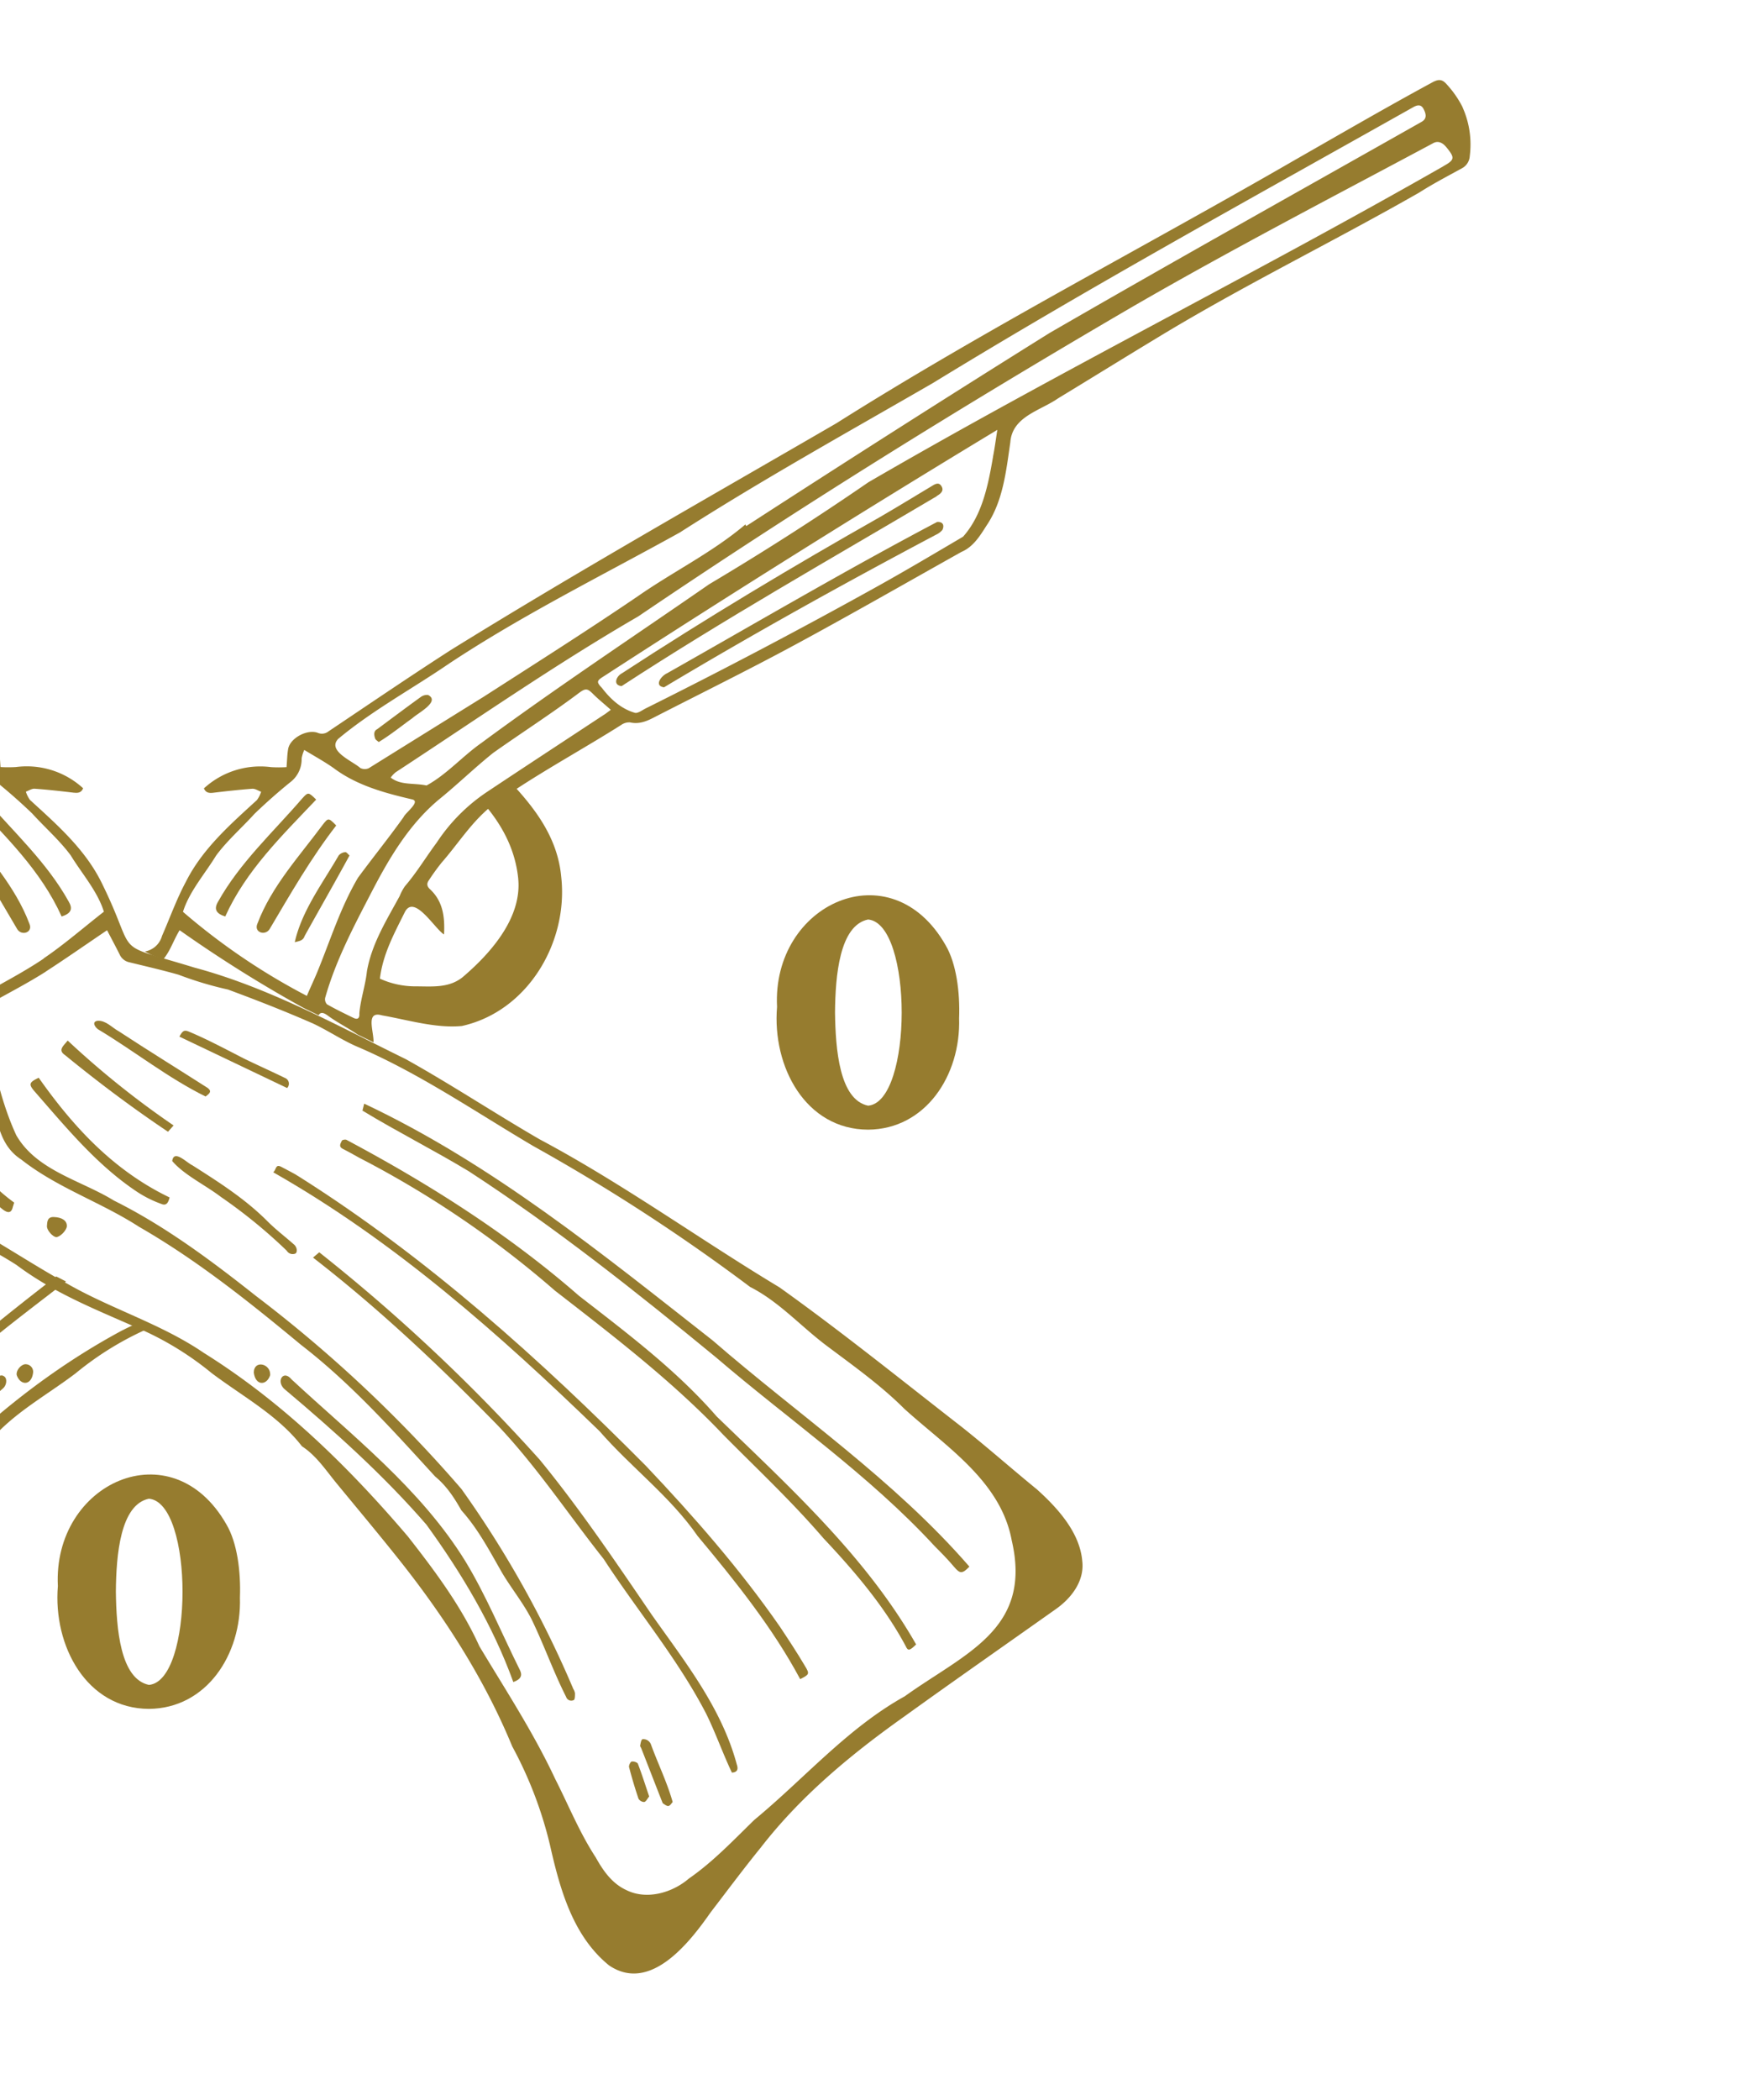 <svg id="Capa_1" data-name="Capa 1" xmlns="http://www.w3.org/2000/svg" xmlns:xlink="http://www.w3.org/1999/xlink" viewBox="0 0 538 641"><defs><style>.cls-1{fill:none;}.cls-2{clip-path:url(#clip-path);}.cls-3{opacity:0.23;}.cls-4{fill:#606060;}.cls-5{clip-path:url(#clip-path-2);}.cls-6{fill:#967c2f;}</style><clipPath id="clip-path"><rect class="cls-1" x="-244" y="-812.37" width="1920" height="331.37"/></clipPath><clipPath id="clip-path-2"><rect class="cls-1" width="538" height="641"/></clipPath></defs><title>iconMesa de trabajo 22</title><g class="cls-2"><g class="cls-3"><path class="cls-4" d="M1714.79,590.64a69.86,69.86,0,0,0-25.67-9c-16.5-2.44-33.68-.16-52.54,7-33.39,12.63-62.37,34.44-86.15,64.84a180.51,180.51,0,0,0-21.81,36.28l-.15.34c-.9,2-1.75,3.88-4.66,4.31-16,2.35-31.31,9.77-48.15,23.37-.92.75-1.89,1.41-3,2.18-.54.38-1.12.77-1.73,1.21l-.66.47.17-.79c.09-.39.13-.7.17-.94a1.93,1.93,0,0,1,.29-.93c1.65-2,3.41-4.12,5.25-6.21,20.28-23,43.65-45.87,71.45-69.94.34-.3.72-.58,1.12-.87,1.69-1.23,3.28-2.39,2-4.64-1.1-1.93-2.94-1.27-4.72-.64-.41.15-.8.29-1.18.39-30.44,8.46-55.48,20.08-76.54,35.51a31.87,31.87,0,0,1-2.72,1.68c-.64.37-1.4.8-2.3,1.35l-.92.55.47-1c.62-1.23,1.13-2.28,1.58-3.22.83-1.7,1.48-3,2.2-4.32l15.87-28.15q9.11-16.12,18.19-32.27c.22-.39.48-.78.74-1.16,1-1.55,2-3,.54-4.62s-3-.7-4.68.28c-.4.24-.77.46-1.15.65-20.1,10-36.53,21.26-50.22,34.46a22,22,0,0,1-2.51,2c-.53.38-1.12.81-1.78,1.31l-.5.38v-.63c0-3.15,0-6.19,0-9.16,0-6.51.07-12.67-.08-18.81s-.46-12.45-.8-19c-.14-2.86-.29-5.74-.43-8.67v-.33h.33c1.93,0,3.84.06,5.68.12a71.82,71.82,0,0,0,11.51-.25c9.71-1.28,15.4-8.55,14.16-18.08a52.69,52.69,0,0,0-5-15.81c-4.53-9.41-11.52-17.19-18.4-24.2a246.53,246.53,0,0,0-48.53-38c-41.87-25.48-86.49-41.17-132.6-46.64-17.61-2.09-32-1.5-45.25,1.86-9,2.28-15.62,5.65-20.76,10.59-9.73,9.34-10.69,20.11-2.71,30.3a77.84,77.84,0,0,0,14.25,13.75c13.39,10.22,28.65,17.36,43.15,23.56,3.23,1.38,6.44,2.71,9.85,4.12l4.85,2,.25.1L1265,548.63l-2.61-2.72c-1.17-1.21-2.05-2.14-3-3-5.55-5.67-7.93-6-15-2.23l-.31.17a31.26,31.26,0,0,0-5,3.05c-3.28,2.64-7.3,4.32-12.67,5.28-1.78.31-3.58.72-5.33,1.1l-1.37.31c-22,4.83-47.5,10.9-71.49,21.82-6.14,2.8-13.16,4.22-19.26,5.33a235.62,235.62,0,0,1-24.22,2.92c-3.78.28-7.64.35-11.37.42-4.65.08-9.46.16-14.14.67-24.41,2.64-44.7,5.15-63.83,7.9-5.85.84-11.58,3.31-16.9,5.86A105.55,105.55,0,0,0,986,603l-2.85,1.9c-17.62,11.57-27.76,26.13-31,44.51-3.2,18.14-6.94,36.51-10.55,54.26-1.74,8.54-3.54,17.36-5.25,26.05-.71,3.57-1.38,7.21-2,10.73-2.66,14.39-5.4,29.27-11.1,43.43l-.06.14-.14,0c-6.4,2-13.21,1.79-20.8,1.31-30.9-2-62.3-4.09-92.66-6.14l-2.76-.19c-3.52-.24-7.08-.59-10.53-.93l-4.89-.48-.32,0,0-.32c1.87-14.35-.73-17.75-15.45-20.2l-.53-.09.34-.42,2.26-2.79c1.55-1.93,3-3.75,4.56-5.52,2.11-2.41,4.29-4.84,6.39-7.18,3.78-4.21,7.68-8.57,11.33-13a73.47,73.47,0,0,0,13.8-24.89A45.49,45.49,0,0,0,815.62,683c-1.43-9.81-7.69-15.2-17.18-14.74A58.48,58.48,0,0,0,787,670.33l-3.12.78a33.79,33.79,0,0,0-4.69,1.63c-.71.28-1.42.57-2.13.83l-.54.2.12-.56a23.61,23.61,0,0,1,3.42-7.51c6.05-9.82,11.29-18.78,14.16-29,1.64-5.82,1.35-10.25-.84-13.18s-6.45-4.5-12.61-4.59h-.38a14,14,0,0,0-2.68.12c-5,.88-10,1.81-14.87,2.72l-4.14.76-3.51.66-2.66.51.2-.52c1.09-2.9,2.18-5.72,3.24-8.48,2.3-6,4.48-11.63,6.52-17.38,4.52-12.69,9.93-29.59,11.61-47.76,1.11-12-3.6-21.28-14-27.45-1.94-1.14-4-2.15-6-3.13-.94-.46-1.89-.91-2.82-1.39l-.14-.07,0-.16c-.19-1.08-.36-2.15-.54-3.2-.38-2.33-.74-4.54-1.2-6.76-1.37-6.6-3.37-14.23-7.82-20.81-4.31-6.38-9.3-9.17-15.25-8.54-5.78.61-9.5-1.83-11.73-7.67-.92-2.41-1.73-4.89-2.52-7.3s-1.63-5-2.58-7.45c-1.21-3.16-2.36-6-4.2-8.15a6,6,0,0,0-5.35-2.24A6.48,6.48,0,0,0,695,449a14.26,14.26,0,0,0-1.3,5.89c0,4.45.25,9.13.71,14.31.41,4.66.89,9.4,1.35,14,.79,7.85,1.61,16,2.13,24a81,81,0,0,1-3,27.94c-3.89,13.27-12,20.37-24.84,21.71a52.2,52.2,0,0,0-9.11,1.87c-6.58,1.92-8.81,4.79-8.84,11.38a63.62,63.62,0,0,0,1.3,14.81c1.34,5.61,3.06,11,4.88,16.73.75,2.35,1.53,4.78,2.26,7.21l.11.33-7.3,1.36c-8.65,1.6-15.29,4-20.9,7.57-10.17,6.46-14,15.72-11.45,27.53,1.84,8.43,5.87,16.5,12.67,25.4a15.31,15.31,0,0,1,3.21,11.23c-.88,11.52-6,20.35-15.19,26.25q-7.46,4.8-14.94,9.54c-8.4,5.35-17.09,10.88-25.57,16.42-8.87,5.79-20.25,13.81-29.66,24.62-6.36,7.31-10.32,14.55-12.12,22.12-1.67,7.07-1,13.36,2,19.24a24.65,24.65,0,0,1,1.08,2.48l.33.81.17.42-.45,0c-6.77.29-13.62.51-20.24.73-15,.49-30.44,1-45.52,2.32-15.25,1.32-30.64,3.5-45.53,5.6-6.43.9-13.07,1.84-19.59,2.69v0h-.44l-.07-.2a1.32,1.32,0,0,1,.38-1.05l7.8-6.84c9-7.89,18.27-16,27.5-24l3.42-3c6-5.2,12.24-10.58,18.79-15.3a411.37,411.37,0,0,1,60.8-35.86c.36-.18.74-.35,1.11-.52a15.38,15.38,0,0,0,2.72-1.45,2.62,2.62,0,0,0,1.32-2.17,2.91,2.91,0,0,0-1.82-2.11,10.49,10.49,0,0,0-2.3-.78c-20.42-5.1-39.42-5.88-58.08-2.37-14.35,2.7-27.64,9.29-43.11,21.35l-4.21,3.26-3.66,2.84.37-1c.25-.68.41-1.16.52-1.5a3.14,3.14,0,0,1,.43-1c1.85-2.23,3.52-4.23,5.26-6.2,20.29-23,43.67-45.87,71.47-69.94.32-.28.69-.55,1.07-.83,1.7-1.25,3.3-2.44,1.9-4.68-1.14-1.83-3-1.17-4.75-.54-.42.15-.83.3-1.22.4-25.92,7.16-47.92,16.71-67.26,29.21-2.87,1.85-5.66,3.77-8.88,6-1.59,1.1-3.28,2.26-5.12,3.51l-.92.63.46-1c.5-1.11.91-2,1.27-2.89a41.65,41.65,0,0,1,1.81-3.88q8.17-14.55,16.37-29.09,9-15.95,17.94-31.9a15.54,15.54,0,0,1,.88-1.35c1.16-1.63,2.25-3.17.59-4.92-1.48-1.55-3-.62-4.65.37-.41.25-.81.49-1.2.69-20.09,10-36.51,21.26-50.19,34.49-.65.62-1.36,1.18-2.25,1.88-.49.38-1,.81-1.65,1.32l-.48.38,0-.6c-.05-.79-.1-1.46-.15-2.07-.08-1.14-.15-2-.15-2.93,0-7,0-14.51,0-21.89.09-16.32-1.86-33.53-5.95-52.61-.09-.41-.14-.84-.2-1.3-.26-1.9-.49-3.7-2.72-3.79s-2.51,1.49-2.85,3.34a13.16,13.16,0,0,1-.33,1.47,1.37,1.37,0,0,0-.05.28l-.06.33L378,597.24c-5.53,20.34-11.25,41.37-16.9,62a27.06,27.06,0,0,1-1.28,3.41c-.31.74-.66,1.58-1.06,2.58l-.35.89-.24-.92c-.34-1.27-.62-2.36-.87-3.34-.47-1.8-.83-3.21-1.24-4.61C350,636.54,342.9,609,342.32,579.93a8.64,8.64,0,0,0-.46-2.95,2.06,2.06,0,0,0-1.63-1.4,1.86,1.86,0,0,0-1.74.87,15.64,15.64,0,0,0-1.94,4.44l-1.09,3.66c-1.74,5.87-3.53,11.93-5.08,18-6.91,26.9-14.66,62.57-13.16,99.92a4.84,4.84,0,0,1-.36,1.65c-.12.38-.27.83-.42,1.4l-.17.59-.38-.48L313.84,703c-1.26-1.59-2.37-3-3.46-4.38L290.55,673q-24.93-32.18-49.86-64.32c-.22-.29-.44-.6-.66-.92-1.13-1.63-2.2-3.16-4.22-2.1-.51.26-.66,1.56-.79,2.71a13.47,13.47,0,0,1-.3,1.93c-.07.28-.29.46-.6.72-.16.13-.36.29-.6.51l-.23.22-.21-.24q-3.54-3.93-7.1-7.82c-7.4-8.13-15.07-16.54-22.06-25.34l-.6-.75.93.25a28.59,28.59,0,0,1,6.06,2.68l.3.16,8.91,4.79c9.16,4.93,18.63,10,28,15a33.66,33.66,0,0,0,8.05,3.12c1.48.34,3.77.14,4.88-.78,1.37-1.14,1.22-2.8-.48-5.23l-.24-.35c-2.5-3.58-5.08-7.29-7.92-10.67-7.13-8.48-14.42-17.08-21.47-25.4-7.26-8.56-14.77-17.41-22.11-26.16-10.24-12.19-20.56-24.81-29.44-35.68l-.65-.78c-1.33-1.54-2.83-3.28-2.73-6.17V492l.34,0c1,.12,1.91.2,2.82.28a38.5,38.5,0,0,1,5.51.76c5.9,1.41,11.89,2.93,17.68,4.39,4,1,8,2,12,3,.51.13,1,.32,1.6.52,1.93.71,3.76,1.37,4.76-.67a2.4,2.4,0,0,0,.25-1.89c-.38-1.05-1.77-1.69-3-2.26-.42-.19-.81-.37-1.17-.57l-9.56-5.23c-11.77-6.46-23.94-13.14-36.1-19.33-9.47-4.83-19.37-9.21-29-13.44L136,455.13a26.88,26.88,0,0,0-8.31-2.16c-2.27-.22-3.93.28-4.8,1.42s-.9,3,0,5.2a29.27,29.27,0,0,0,3.91,7l1.11,1.48c4.92,6.56,10,13.34,15.35,19.73,7.4,8.84,15,17.74,22.41,26.34,4.36,5.09,8.86,10.34,13.27,15.53.2.24.42.47.64.71a6.84,6.84,0,0,1,2.36,4.92v.58l-.49-.31-2.2-1.37c-1.36-.84-2.53-1.56-3.66-2.36L161.25,521.6c-7.64-5.49-15.54-11.16-23.34-16.69a15.55,15.55,0,0,1-1.24-1c-1.5-1.36-2.92-2.65-4.7-.83s-.46,3.24.91,4.78a13,13,0,0,1,1,1.21c12.41,17.39,25.06,35,37.3,52.12L187,583.23c.77,1.07,1.49,2.18,2.41,3.59.5.77,1.05,1.62,1.71,2.61l.56.85-.93-.38c-.95-.39-1.75-.69-2.45-1a28.1,28.1,0,0,1-3.15-1.34c-3.76-2-7.5-4-11.24-6q-5.39-2.91-10.78-5.79c-.34-.18-.69-.39-1-.6-1.67-1-3.24-2-4.7-.26s-.24,3.07,1.06,4.48c.31.35.61.68.86,1l4.25,5.53c7.33,9.57,14.91,19.47,22.59,29,16.22,20.17,33.51,41.43,54.41,66.93a120.7,120.7,0,0,0,9.22,9.69l1.58,1.54c2,2,3.58,2.3,5.16,1.13s1.8-2.91.57-5.26l-1.41-2.76A79.94,79.94,0,0,0,249.82,676c-8.45-11.81-17.18-23.71-25.63-35.22q-4.31-5.87-8.6-11.74c-.88-1.2-1.8-2.4-2.7-3.56l-1.26-1.65-.32-.42.52-.08a8.72,8.72,0,0,1,5.33.79c2.51,1.16,5,2.38,7.5,3.56,4.37,2.1,8.9,4.27,13.42,6.24,3.91,1.7,6.32,4.41,8.06,9.05C253,661.18,260.09,679.64,267,697.5q3.88,10.05,7.75,20.12c.32.81.59,1.64.93,2.7.19.57.4,1.22.66,2l.22.68-2.62-1.19-2.83-1.29-1.59-.75c-1-.46-1.94-.93-2.93-1.35-17.46-7.36-36.72-9.64-60.62-7.18a72.86,72.86,0,0,0-11,1.91c-1.27.33-2.06.94-2.23,1.71s.35,1.81,1.46,2.71a13.39,13.39,0,0,0,2.05,1.29c.37.21.75.42,1.11.64,2,1.21,3.94,2.4,5.92,3.6,4.37,2.64,8.88,5.37,13.25,8.18,29.21,18.74,52.25,38.23,70.44,59.59a191.15,191.15,0,0,0,16.15,16.48c12.56,11.56,25.9,19.13,40.77,23.14a17.32,17.32,0,0,1,2.26.83c.45.18.94.39,1.51.61l.78.3-.79.29-10.91,3.82c-7.84,2.73-15.24,5.31-22.69,8.1-30.16,11.3-56.59,23.63-80.8,37.72-.29.17-.61.33-.94.5-1.19.63-2.54,1.33-2.86,2.35a2,2,0,0,0,.25,1.58,2.4,2.4,0,0,0,1.41,1.35c1,.26,2.18-.49,3.33-1.21.41-.26.79-.5,1.18-.7,3.41-1.8,6.86-3.68,10.19-5.49,6.75-3.67,13.72-7.46,20.75-10.84a620.43,620.43,0,0,1,114.35-41.46,589.08,589.08,0,0,1,113.4-17.91,532.94,532.94,0,0,1,276.19,58.41c1.22.62,2.42,1.34,3.57,2l1.63,1,.24.14-.6,1.45-.26-.08-2-.55c-1.46-.38-3-.78-4.42-1.23a532.31,532.31,0,0,0-131.92-22.88,556.33,556.33,0,0,0-103.44,4.87,623.74,623.74,0,0,0-149.69,40.43c-24.63,10.06-45.73,20.33-64.52,31.37-.32.19-.69.37-1.07.57-1.21.61-2.57,1.31-2.88,2.36a2.5,2.5,0,0,0,.42,2,2.12,2.12,0,0,0,1.3,1.11c1,.21,2.13-.58,3.16-1.29.36-.24.7-.48,1-.67A486.17,486.17,0,0,1,385,898.15c44.79-18.06,90.11-30.9,134.7-38.16a565.11,565.11,0,0,1,139.91-5.24,528.53,528.53,0,0,1,156,38.36c2.45,1,4.92,2.1,7.3,3.15l3.39,1.49.63.27-.62.3a7.9,7.9,0,0,1-5,.66,531,531,0,0,0-91.57-7.84q-25.6,0-51.57,2.37a606.82,606.82,0,0,0-135.36,28.38c-39.68,13.13-74,28.23-105,46.15-.39.23-.84.44-1.31.67-1.32.63-2.82,1.34-3.15,2.45a2.47,2.47,0,0,0,.42,2,2.08,2.08,0,0,0,1.29,1.09c1.05.23,2.36-.65,3.52-1.43.43-.29.85-.57,1.24-.79a596.64,596.64,0,0,1,124.82-52.38A620.15,620.15,0,0,1,697.91,896.6a520,520,0,0,1,86.83,1.91,538,538,0,0,1,98.51,19.73,553,553,0,0,1,119.93,52.57l.2.11a32.9,32.9,0,0,0,5.29,2.69,1.92,1.92,0,0,0,2-3.16,12.33,12.33,0,0,0-3.15-2.31l-.28-.16c-46.17-27.21-94.67-47.43-144.16-60.1a118.9,118.9,0,0,1-17-6.12c-8.09-3.44-16.23-7.1-24.11-10.64l-9-4-1.07-.48a35.19,35.19,0,0,1-4-1.94c-2.26-1.33-4.54-2.71-6.75-4.06-3.38-2.06-6.88-4.2-10.4-6.15-4.44-2.48-9-4.88-13.45-7.21-3-1.58-6.11-3.21-9.14-4.85-.24-.13-.49-.24-.75-.35-1.41-.64-3.17-1.42-2.36-4.52l.06-.23h2.22c1.46,0,3,0,4.49,0l25.39.29c34.71.4,70.59.81,105.89,1.27,3.07,0,6.18.31,9.18.57,1.69.15,3.42.3,5.13.41l5.71.42c4.63.35,9.43.72,14.14.72h.08c18.34,0,33.21-7.23,44.18-21.42a138.55,138.55,0,0,0,11.78-18.3c2-3.56,4.16-5.25,7.63-5.84,2.39-.41,4.81-.93,7.15-1.44,1.49-.32,3-.64,4.46-.94,18.19-3.6,33.57-5.16,48.41-4.88,16.66.31,33.63-.55,50-1.38,3.5-.18,7-.36,10.5-.52a59.47,59.47,0,0,0,25.49-7.32c8.24-4.44,12.85-11.18,13.35-19.48a35,35,0,0,0-2.71-15c-2.36-5.68-5.26-11.26-8.06-16.65-1.44-2.78-2.94-5.66-4.34-8.52l-.56-1.11c-1.06-2.1-2.16-4.27-2.31-6.49-.46-6.85-.43-13.68-.35-21.26,0-1.66.65-3.84,1.79-4.61,3-2.06,6.29-3.91,9.71-5.87,1.34-.76,2.71-1.55,4.13-2.38l.36-.21.86,3.54c.46,1.88.85,3.46,1.24,5,.93,3.7,1.82,7.47,2.69,11.11,1.94,8.11,3.93,16.49,6.36,24.6,8.18,27.31,16.75,54.47,24.83,79.93,2.19,6.93,2.85,7.32,10.09,5.94,3.73-.72,6.35.18,9,3.11a107.22,107.22,0,0,0,10.34,9.89c3.79,3.16,7.63,3.56,11.74,1.23a32,32,0,0,1,9.57-3c4.36-.87,8.81-1.66,13.11-2.43,4.76-.85,9.69-1.73,14.51-2.71a26.12,26.12,0,0,0,8-3.06,3.72,3.72,0,0,0,.21-6.66,28.41,28.41,0,0,0-7.28-3.2,25.57,25.57,0,0,0-3.51-.81,15.59,15.59,0,0,1-5.51-1.73c-4.87-3-10.36-4.22-17.78-3.8a33.91,33.91,0,0,1-3.91-.06l-1.74-.08c-2.87-.08-4.43-1.44-5.37-4.67-2.1-7.22-4.36-14.54-6.54-21.61-1.56-5-3.18-10.26-4.72-15.41-.19-.65-.39-1.29-.59-1.94a65,65,0,0,1-2.74-11.4c-.84-7.55-1.56-15.23-2.26-22.66-.9-9.49-1.82-19.3-3-28.91-.86-7,1.46-12.59,7.73-18.67l.3-.28.19.36,1,1.76c.63,1.15,1.22,2.24,1.78,3.33,2,3.91,4,7.91,5.9,11.78,4.27,8.61,8.69,17.51,13.47,26,4.55,8.1,9.67,16.06,14.62,23.76,2,3.16,4.13,6.42,6.16,9.64,1.44,2.29,3.1,4.47,6.13,3.72,5.85-1.43,8.54,2,10.58,6a16.51,16.51,0,0,0,17.39,9.21c9.64-1.27,19.27-3.91,28.59-6.47l2.93-.8a4.49,4.49,0,0,0,3.48-3.08c.35-1.52-.36-3.2-2-4.6a21.87,21.87,0,0,0-8.06-4.15c-8.26-2.43-16.74-4.53-24-6.3-2.17-.52-4.68-1.51-4.88-4.56-.33-5.07-2.57-9.51-4.74-13.8-.58-1.15-1.18-2.33-1.74-3.52-1.72-3.67-3.56-7.38-5.5-11.3l-2.88-5.84-.4-.82.82.4c.71.35,1.25.6,1.68.8a8.49,8.49,0,0,1,1.55.82c10.92,7.91,22.42,16.69,32.59,27.29,3.49,3.64,7,7.37,10.43,11,7.15,7.55,14.55,15.36,22,22.82a89,89,0,0,0,30.67,19.85c10.07,3.93,21.49,8.4,33.57,3.3a3,3,0,0,1,1.36-.13c.2,0,.41,0,.61,0,7.24-.38,14.69-2.21,23.44-5.78,12.13-4.93,23.5-12.36,34.78-22.7,9.4-8.62,20-18.38,30.46-27.83a49.62,49.62,0,0,1,3.93-3.09l2-1.51.37-.28.12.44c.14.45.25.78.34,1a2.68,2.68,0,0,1,.22,1c0,.73-.13,1.47-.21,2.18-.06.52-.12,1-.17,1.55-1.69,18.85-.77,35.89,2.81,52.09,4.41,19.95,16.17,32.3,35.94,37.75a152.51,152.51,0,0,0,53.68,5.27,158.22,158.22,0,0,0,84.94-32.53c20.25-15.53,37.11-36.53,51.55-64.2,11-21,17.61-40.38,20.35-59.29a98.91,98.91,0,0,0-8-56.63A97.33,97.33,0,0,0,1714.79,590.64ZM240,629.22l-1.21-.34a17.85,17.85,0,0,1-2.65-.87c-3.22-1.43-6.43-2.89-9.64-4.34-5.23-2.37-10.64-4.82-16-7.15l-.93-.42c-2.34-1.07-5-2.29-6.79-.09-1.95,2.39-.31,4.15,1.44,6a18.76,18.76,0,0,1,1.34,1.55c6.94,9.34,14,18.81,20.89,28q7.69,10.29,15.4,20.59c1,1.32,1.84,2.69,2.83,4.28.5.79,1,1.63,1.6,2.52l.81,1.25-1.24-.82c-6.8-4.46-70.57-83.33-75.81-93.77l-.43-.85.85.43,5.36,2.74c4.21,2.15,8.18,4.18,12.21,6.16a62.77,62.77,0,0,0,8.56,3.61c1.08.35,3,0,3.45-.68s.26-2.44-.26-3.65a12.18,12.18,0,0,0-1.85-2.77c-.32-.4-.66-.82-1-1.25l-48.13-67a6.71,6.71,0,0,1-1.42-3.34l-.07-.59.52.27c.35.18.7.34,1.06.51a16,16,0,0,1,2.27,1.22q5.69,3.87,11.36,7.78c5.4,3.7,11,7.52,16.49,11.25a25.83,25.83,0,0,0,6.51,3.47c1.77.55,4.21.67,5.43-.15,1.78-1.2.85-3.17-.43-5.12a65.87,65.87,0,0,0-4.74-6.53c-4.47-5.27-9-10.61-13.44-15.78-6.77-7.91-13.76-16.1-20.56-24.22-6.92-8.27-13.53-16.72-19.92-24.89a26.9,26.9,0,0,1-4.08-7.87l-.2-.58.59.18c22.81,7,43.52,18.89,63.55,30.43l4,2.3-1.82-.35-2.57-.49c-1.93-.38-3.94-.77-5.92-1.1l-.22,0a68.18,68.18,0,0,0-7.17-.91l-1.41-.12c-2.61-.23-5.3-.48-6.89,2.07-1.73,2.77,0,5,1.7,7.22l.62.81c4,5.45,8.77,11.77,13.79,17.74,12.57,14.94,25.4,30.09,37.81,44.73q11.58,13.66,23.13,27.33c1.62,1.91,3.16,3.93,4.65,5.88.7.91,1.4,1.83,2.11,2.73l.15.2-1.15,1.39-.22-.1c-.92-.43-1.85-.84-2.79-1.25-2-.88-4.07-1.79-6-2.88C231.38,586.72,219,579.74,207,573l-14.59-8.22-1.08-.63a16.44,16.44,0,0,0-3.28-1.63,2.78,2.78,0,0,0-2.36.68,2.75,2.75,0,0,0-.2,2.42,17.12,17.12,0,0,0,2.46,3.09c.22.23.44.46.65.7l15.47,17c10.65,11.7,21.66,23.8,32.47,35.72a17.28,17.28,0,0,1,3.88,6.73l.17.57ZM450,684.9c7.94-3.83,16.29-7.14,24.37-10.34,3.34-1.33,6.8-2.7,10.18-4.09a5,5,0,0,1,3.92.24l.45.18-.34.33c-.47.46-.93.93-1.39,1.39-1,1-2,2-3,2.94a724.81,724.81,0,0,0-58.74,58.65c-7,7.95-15,17.33-20.63,28.06a23.56,23.56,0,0,1-3.3,4.42l-.1.11q-5.52,6.33-11,12.64c-5.28,6-10.74,12.25-16.08,18.39a5.4,5.4,0,0,0-.86,1.84c-.11.33-.22.67-.35,1l-.16.37-1.8-1.38,0-.11q-.65-2.38-1.31-4.76c-1.18-4.28-2.4-8.69-3.39-13.09-.35-1.53.37-3.42,1.05-4.9,10.07-22.17,21.43-40.56,34.73-56.22C414.33,706.24,430,694.57,450,684.9Zm-5.28-49.74.83-.36-1.66,3.13c-.77,1.45-1.44,2.73-2.14,4l-4.12,7.6c-10.35,19.08-21.06,38.8-31.62,58.19l-.27.49a26.24,26.24,0,0,1-3.45,5.32c-12.53,13.76-23.56,30.37-34.74,52.28-.46.91-1,1.8-1.53,2.65l0,.06c-.11.18-.28.23-.57.3l-.61.19-.38.13,0-.4a132.46,132.46,0,0,1,19.41-81.08A135.51,135.51,0,0,1,444.73,635.16Zm-80.35,28.5c4.13-14.24,8.16-28.76,12.06-42.81q2.81-10.14,5.64-20.26c.25-.89.57-1.73,1-2.9.25-.65.53-1.39.86-2.29l.38-1,.22,1.08a200.22,200.22,0,0,1,4.1,35.94c.29,12.44.18,25.22.06,36.22,0,1.27-.21,4.44-1.77,6.53-8.4,11.28-15,24.51-20.7,41.65-.34,1-.78,2-1.2,3l-.58,1.38-.09.23-1.41-.24v-.24l-.27-3.78c-.2-2.85-.41-5.7-.59-8.56-.08-1.4-.13-2.83-.17-4.21a64.65,64.65,0,0,0-.59-8.22C359.84,685.76,360.78,676.05,364.38,663.66Zm-41.18-.26a450.88,450.88,0,0,1,12.7-64.28,6.62,6.62,0,0,1,2.23-3.58l.45-.38.07.58c.15,1.25.27,2.51.39,3.76.27,2.69.54,5.47,1.08,8.14s1.1,5.59,1.64,8.39c1.71,8.9,3.48,18.1,6,26.92a245.86,245.86,0,0,1,9.43,56.58c.6,13.75,1,27.74,1.38,41.27l.15,5.52c.1,3.51.08,7.1.05,10.57,0,1.63,0,3.27,0,4.93v.93l-.57-.75q-4.44-5.94-8.83-11.84c-7.8-10.46-15.87-21.28-23.9-31.78-2.73-3.57-3.18-7.54-3.42-11.29A243.08,243.08,0,0,1,323.2,663.4Zm35.9,164.79c-1.64-.24-3.23-.44-4.76-.63a72,72,0,0,1-9.27-1.55c-15.31-4-29.47-12.37-42.07-25-5.56-5.58-11-11.44-16.3-17.11-3.66-3.92-7.44-8-11.22-11.91-18.66-19.38-41-34.47-60.42-47.1-2.44-1.58-4.86-3.08-7.67-4.81l-4.32-2.68-.58-.36.65-.2c.69-.22,1.25-.42,1.75-.6a9.36,9.36,0,0,1,2.27-.63c23.87-2.41,43,.15,60.07,8.06,11.58,5.35,21.08,13.52,28.84,20.81,22.38,21,42.36,46.61,62.89,80.6a2.85,2.85,0,0,1,.25,1.1c.05.37.12.89.24,1.64l.08.43Zm.5-12.33-.26.26-.22-.3c-2.24-3.23-4.44-6.44-6.63-9.61-4.86-7.08-9.46-13.77-14.34-20.44-16.86-23-32.84-40.3-50.28-54.41a21.85,21.85,0,0,1-5.72-8.12c-12.27-28-23.46-57-34.21-88.55-1.14-3.34-2.25-6.74-3.31-10.08a1.78,1.78,0,0,1,.1-1,6.57,6.57,0,0,0,.17-.7l.12-.59.42.44,1.05,1.08a24,24,0,0,1,1.95,2.14l8.71,11.31c27.89,36.21,56.72,73.65,85,110.52,10,13,16.74,25.56,20.64,38.41a113.49,113.49,0,0,1,3,12.15C367.44,807.06,366.86,808.69,359.6,815.86ZM373.38,825a30.8,30.8,0,0,1-5.39.58c-.29,0-.58,0-.87,0a4.32,4.32,0,0,1-3.78-1.92c-.67-1.22-.49-2.84.49-4.58a12.13,12.13,0,0,1,1-1.5l.42-.56c18.13-24.8,34.62-43.56,51.9-59a329,329,0,0,1,27.5-21.56c10.51-7.53,23.15-11.95,38.63-13.5A122.86,122.86,0,0,1,525,725.73l.77.19-.69.39-2.75,1.54c-1.57.88-2.8,1.57-4,2.29q-6.58,3.9-13.19,7.76c-10.66,6.26-21.69,12.73-32.4,19.3-11.93,7.31-22.18,16.56-33.39,27-7,6.57-15,14-23.23,20.86A91.23,91.23,0,0,1,373.38,825Zm1243.16-82.86c-5.44-13.22-11-26.63-16.48-39.59q-3.54-8.44-7.06-16.89a3.13,3.13,0,0,1-.16-1.06c0-.34,0-.78-.11-1.41l0-.39.39.05c2.49.36,4.92.7,7.33,1,5.27.72,10.25,1.4,15.27,2.29,8.77,1.55,17.67,3.22,26.28,4.83,6.67,1.25,13.58,2.54,20.37,3.77,3,.54,5,1.53,6.16,4.78a483.91,483.91,0,0,0,30,69.21,6.41,6.41,0,0,1,.53,1.68c.1.41.22.91.38,1.51l.16.56-.55-.18-2.41-.75c-1.46-.45-2.72-.83-3.94-1.32a591.39,591.39,0,0,0-69.76-23.41C1620.19,746.11,1617.83,745.26,1616.54,742.13ZM1638,796.45l5.87,12.09.28.56-.62-.12c-2.5-.49-5-1-7.37-1.51-5.32-1.12-10.35-2.17-15.51-2.94-18.14-2.71-36-5.1-52.49-7.28-3-.39-5.15-1.17-6.84-3.89a348,348,0,0,1-25.75-49.17,11.88,11.88,0,0,1-.5-1.68c-.1-.37-.2-.8-.34-1.3l-.1-.34.36,0,1.93-.3a30.27,30.27,0,0,1,3.67-.44c21.45-.82,43.84,1.82,70.46,8.32,1.9.46,4.24,1.77,5,3.36C1623.42,766.47,1630.49,781,1638,796.45Zm30.91-108.76c-3.2-12.13-6.5-24.46-9.68-36.39q-3.2-11.94-6.37-23.9a7.34,7.34,0,0,1-.17-1.74c0-.32,0-.65,0-1l0-.29.29,0c.38,0,.73-.12,1.08-.19a7.79,7.79,0,0,1,2.12-.21c24.57,2.23,45.72,6.63,64.67,13.44,4.13,1.48,5.73,3.5,6.15,7.72,2.31,23.52,6.17,44.14,11.79,63a26.75,26.75,0,0,1,.61,2.88c.09.56.19,1.16.33,1.84l.09.5-.49-.14c-.57-.17-1-.29-1.49-.41a15.88,15.88,0,0,1-2-.61c-18-7.37-37.84-13.54-60.67-18.87C1671.53,692.48,1669.74,690.85,1668.9,687.69Zm-22.63-97.25c.6-.23,1.15-.47,1.69-.7a21.83,21.83,0,0,1,3.14-1.16c16.83-4.31,31-4.71,44.55-1.26a68.23,68.23,0,0,1,25.49,13A7.6,7.6,0,0,1,1724,605c.51,6.92.82,13.85,1.14,21.19.12,2.52.23,5.1.36,7.73l0,.47-.44-.16c-22.53-8.17-46.65-13.09-73.74-15l-.24,0L1646,590.53Zm-55.52,29a172.52,172.52,0,0,1,50.63-27.95l.34-.12,4.75,26.88L1590,620Zm-17.36,15.49c3.69-4.6,7.91-9.15,15.33-9.8,16.39-1.44,35.8-2.77,55.51-1.75a14.66,14.66,0,0,1,1.7.22l.85.15.2,0,17.64,66.76-2.5-.42-4-.66-16.7-2.87c-14.46-2.49-29.42-5.07-44.17-7.3-5.71-.86-8.5-3.13-10.3-8.35-2.92-8.49-6.28-17-9.53-25.31q-2-5.18-4.06-10.4l-.06-.17Zm-30.56,37.39a178.33,178.33,0,0,1,26.58-34l.34-.35,15.1,39.31-42.27-4.49ZM1525,711c4.64-13.88,9.32-24.35,15.19-33.94l.1-.17.19,0c3.41.35,6.86.77,10.2,1.18a227.72,227.72,0,0,0,23.27,2c9.63.18,14.73,4.16,18.16,14.21s7.75,19.95,11.94,29.54c1.78,4.1,3.63,8.34,5.39,12.53l1.64,4,1.42,3.48-.57-.12c-23.56-4.93-51-10-79.08-7.52l-.22,0-.09-.2a143.88,143.88,0,0,1-7.77-21.82A5.93,5.93,0,0,1,1525,711Zm2.43,25.72-9.38,1.88,3.39-15.86.42.55c3,4,4.1,8,5.25,12.27Zm-19.84-81.58c5.64-2.53,11.53-4.72,17.24-6.83,2.21-.82,4.41-1.64,6.61-2.48a7.19,7.19,0,0,1,5-.11l.52.16-.39.37-1.45,1.39c-1,1-2.08,2-3.16,3a722.5,722.5,0,0,0-58.32,58.2c-7.51,8.48-15.31,17.68-21,28.54a22.14,22.14,0,0,1-3.1,4.14l-.32.37c-9.53,10.91-18.89,21.55-26.78,30.52-.52.59-1.1,1.14-1.76,1.76-.33.32-.68.65-1.06,1l-.39.37-.14-.52q-.69-2.59-1.38-5.09c-1.2-4.42-2.34-8.6-3.31-12.83a8.41,8.41,0,0,1,.74-4.93c11.08-24.3,22.75-42.93,36.71-58.63C1465.29,678.37,1483,666.17,1507.54,655.17Zm-41-29.67c5.46-3.89,11.23-7.54,16.82-11.06,2.52-1.59,5.13-3.24,7.67-4.89l.21-.13,1.69,1.69-.11.21-1.16,2c-.82,1.41-1.66,2.88-2.46,4.34l-12.46,23q-11.34,20.86-22.69,41.73l-.35.64a28.39,28.39,0,0,1-3.69,5.7c-12.57,13.86-23.58,30.49-34.68,52.32-.3.6-.62,1.18-1.07,2l-.89,1.59-.38.69-.19-.77c-.16-.61-.31-1.12-.44-1.58a11.22,11.22,0,0,1-.5-2.19c-2.08-22.14,2.86-44.25,16-71.68C1435.7,652.71,1448.35,638.47,1466.52,625.5Zm-101.39,53.37v.21l-.17.09a3.91,3.91,0,0,0-.37.2,2,2,0,0,1-.51.23,1.63,1.63,0,0,1-.36,0,.71.71,0,0,1-.47-.14l-.37-.32a10.81,10.81,0,0,1-1.44-1.43c-12.53-16.22-25-32.45-37.88-49.08l-6.76-8.77.6,0c10.62-.52,17-7,22.11-13,2.33-2.74,4.49-5.7,6.59-8.56,1.16-1.6,2.37-3.25,3.59-4.84,3.55-4.63,4.75-9.32,3.69-14.35a8.33,8.33,0,0,1-.08-2.19c0-.38,0-.78,0-1.2v-.23l.22-.07c5.25-1.57,10.46-3.71,11.46-10.83l0-.37,15.21,4.94-.07.28C1371.3,603.68,1363.3,640.66,1365.13,678.87Zm7.41-51.29c2.18-12.44,5-25,7.62-37.12,1-4.65,2.09-9.47,3.1-14.21a19.58,19.58,0,0,1,1.13-3.25c.29-.72.62-1.55,1-2.56l.37-1,.23,1c.23,1.07.44,1.95.63,2.72a22.38,22.38,0,0,1,.66,3.39c1.12,13.49,4,27.83,9.23,45.14a213.5,213.5,0,0,1,8.42,51.72c.49,10.45.82,21.07,1.13,31.34.17,5.37.33,10.74.52,16.1.07,2,.17,4,.27,5.94.11,2.14.23,4.35.3,6.53a15.37,15.37,0,0,1-.26,2.63c-.09.6-.2,1.29-.3,2.12l-.11.85-.46-.71c-.82-1.25-1.54-2.4-2.22-3.47-1.32-2.1-2.47-3.91-3.73-5.62-1.57-2.13-3.14-4.25-4.7-6.38-6.71-9.12-13.65-18.55-20.76-27.61a22.82,22.82,0,0,1-4.82-13.34A234,234,0,0,1,1372.54,627.58Zm34.28,11.47-.34,1-.26-1c-1.38-5.33-2.94-10.71-4.46-15.92-4.57-15.77-9.31-32.08-9.88-49.71l0-.42,31.77,8.38-.07.3C1419.23,599.85,1413.76,618.62,1406.82,639.05Zm4.36,3.39c4.42-15.69,9-31.63,13.4-47.05l3-10.51a6,6,0,0,1,.55-1.21l.26-.5.08-.17h.19c5.63-.22,6.26-.07,6.49,5.25.26,6.15.43,12.4.59,18.45.23,8.25.46,16.78.94,25.15.59,10.42-1.64,18.32-7.23,25.61-6.78,8.84-10.57,19.19-14.49,30.83-.53,1.58-1.13,3.16-1.72,4.68-.27.72-.54,1.43-.8,2.15l-.09.24-1.28-.23,0-.22c-.06-.49-.13-1-.2-1.47-.15-1-.3-2.14-.38-3.21q-.32-4.46-.58-8.91c-.36-5.86-.73-11.91-1.32-17.84C1407.81,655.81,1409.46,648.54,1411.18,642.44ZM1269.72,522c-16.66-6.38-36-14.54-52.87-26.68a77.47,77.47,0,0,1-13.9-12.55c-4.1-4.82-5.92-9.65-5.43-14.36.52-4.88,3.49-9.44,8.83-13.55,4.35-3.34,9.59-5.72,16.48-7.49,12.34-3.16,25.78-3.81,41.1-2,59.76,7.1,114,29.24,161.07,65.81,14.75,11.45,25.41,22.37,33.54,34.36a71.44,71.44,0,0,1,6.32,11.52,28.78,28.78,0,0,1,2.23,9.13,12.48,12.48,0,0,1-2.64,9.36,11.6,11.6,0,0,1-8.17,3.89q-4.08.33-7.88.33a73.53,73.53,0,0,1-10.83-.76c-24-3.62-46.72-11-69.86-18.86a3.86,3.86,0,0,1-1.17-.77c-.21-.17-.45-.37-.73-.57l-.14-.1,1.1-21.77,2.57,2.23c1.33,1.14,2.42,2.08,3.49,3,.41.37.81.76,1.2,1.14a14.37,14.37,0,0,0,2.49,2.11,2.59,2.59,0,0,0,2.33-.23,2.65,2.65,0,0,0,.41-2.35,10.65,10.65,0,0,0-2.65-3.25l-2-1.71c-3.37-2.88-6.87-5.85-10.49-8.51-17.34-12.71-34.79-20.67-53.32-24.32-5.75-1.14-11.56-2.46-17.17-3.75-3.95-.9-8-1.83-12.06-2.69a18.53,18.53,0,0,0-6.09-.3c-.66.08-1.61,1.32-1.86,2.23a.92.92,0,0,0,.2.5,2.89,2.89,0,0,0,1.35,1.2c2,.46,4.14.74,6.18,1l2.35.32.49.08-12.63,18.58-.19,0A4.26,4.26,0,0,1,1269.72,522ZM668.57,824.41c-12.24-3.59-25-6.24-37.29-8.81-3.92-.81-8-1.66-11.94-2.52-6.47-1.4-14.41-9.52-14.11-16.65a13.11,13.11,0,0,1,3.24-7.32c4.82-5.81,11.15-10,17.26-14l2.29-1.51a46.82,46.82,0,0,0,10.7-9.23c6.87-8.44,6.77-18.3-.27-27.05-1.3-1.61-2.76-3.12-4.3-4.71-.75-.77-1.51-1.57-2.3-2.41l-.2-.21.2-.22a11.37,11.37,0,0,1,8.09-3.29,80.56,80.56,0,0,1,8.38.23l1.62.1c1,.06,2,.2,2.92.33s1.78.25,2.66.31c5.25.36,8.3-.25,9.89-2s1.94-4.81,1.12-9.95c-1.12-7-2.49-14-3.82-20.87-.9-4.62-1.83-9.4-2.68-14.12-.6-3.38-1-6.74-1.51-10.64-.24-1.88-.48-3.86-.77-6l-.09-.67.57.36,2.53,1.63c1.35.86,2.32,1.48,3.29,2.13s2,1.38,2.91,2.06a53.72,53.72,0,0,0,5.85,3.86c4.17,2.27,7.72,2.82,10.58,1.64s4.75-3.82,6-8a107.61,107.61,0,0,0,3-15.83c.21-1.45.41-2.9.63-4.34a36.12,36.12,0,0,0,.35-8.65c-.69-8,1.25-15.8,5.94-24,2-3.41,3.77-6.91,5.68-10.6.89-1.72,1.8-3.47,2.75-5.27l.25-.48.29.46c.3.47.55.83.76,1.12.37.51.6.82.6,1.2l.1,5.8c.18,11.41.37,23.21.43,34.81,0,8.07-2.17,16.1-6.75,24.54-5.39,10-10,20.07-13.76,28.65a34.69,34.69,0,0,0-2.61,11.38c-.23,3.26.6,5.82,2.4,7.38s4.57,2.06,7.89,1.34a50.27,50.27,0,0,0,10.49-3.7c3.83-1.76,7.65-3.74,11.33-5.65,1.59-.82,3.18-1.65,4.77-2.46l.16-.08,1.5.94-.9,2.41c-.57,1.56-1.14,3.11-1.73,4.67-1.64,4.32-3.34,8.71-5,13-3.6,9.31-7.33,18.93-10.63,28.52-7.47,21.66-8.48,44.6-3,68.18.21.93.33,1.86.47,2.94.07.54.14,1.12.23,1.74l0,.33-.34,0c-2.19.15-4.4.33-6.53.51-4.68.38-9.25.76-13.79.76A55.54,55.54,0,0,1,668.57,824.41Zm45.75,14.42-17.88-6.33.19-1.91L714.32,829Zm1.27-18.51c-.27,1.33-1.44,3.43-2.76,3.81a3.41,3.41,0,0,1-1,.15,2.05,2.05,0,0,1-1-.27c-1-.56-1.25-1.86-1.51-3,0-.19-.09-.39-.14-.58-5.45-21.45-5.11-42.27,1-61.88,3.23-10.34,7.18-20.64,11-30.6,1.68-4.38,3.43-8.91,5.08-13.38.44-1.2.92-2.4,1.38-3.56a77.09,77.09,0,0,0,2.86-8.15c.47-1.74.24-4.46-.74-5.35s-3.71-.72-5.33,0c-2.63,1.12-5.22,2.48-7.72,3.79-2,1.07-4.14,2.17-6.26,3.14a105.9,105.9,0,0,1-13.32,5.35c-2,.62-3.54.54-4.47-.24s-1.3-2.31-1-4.49a33.21,33.21,0,0,1,2.49-9.72c4.38-9.61,8.72-19,13.63-28.09,4.67-8.66,6.85-16.35,6.88-24.23,0-12.76-.13-25.74-.29-38.3q-.06-4.28-.11-8.56c0-3.06-.93-4.7-2.88-5.33s-3.8.29-5.35,2.77c-2.74,4.4-5.38,9-7.92,13.39l-1.57,2.73c-.43.74-.81,1.53-1.17,2.3s-.69,1.45-1.08,2.15a44.52,44.52,0,0,0-5.51,22.52,133.51,133.51,0,0,1-2.61,25.46c-.92,4.88-2.28,7.46-4.4,8.36s-5.1,0-9.51-2.85c-1.74-1.14-3.41-2.42-5-3.66s-3.33-2.54-5.08-3.68c-2.44-1.59-4.59-2-6-1.26s-2.13,2.61-2.12,5.34a106.86,106.86,0,0,0,1.75,17.3c1.09,6.48,2.35,13,3.58,19.38.83,4.31,1.69,8.77,2.49,13.17a41.52,41.52,0,0,1,.47,5.14c0,.93.1,1.92.18,3l0,.34h-.33l-3.09,0c-2,0-4,0-5.89-.05-1.67-.07-3.37-.2-5-.33-2.64-.21-5.37-.42-8-.38a17.43,17.43,0,0,0-11.82,4.47C626.68,727.86,626,729,626,730s.67,2.16,2.22,3.63c.65.62,1.31,1.22,2,1.82a45.35,45.35,0,0,1,5.16,5.21c5.34,6.69,5.42,14,.2,20.44a49.32,49.32,0,0,1-8.56,7.74l-1.21.93c-2.26,1.77-4.65,3.47-7,5.11a117.49,117.49,0,0,0-11.38,8.8c-8.28,7.59-9,12.51-3.37,22.87.31.58.61,1.15,1,1.89l1,1.93L594,809.19c-9.63-1-18.72-1.87-27.92-2.76-3.7-.36-7.48-.72-11.19-.75a8.13,8.13,0,0,1-6.63-3.32,21.82,21.82,0,0,1-4.54-19.61C545.29,775.62,549,768.82,555,762c9.35-10.69,20.91-18.79,32-26,6.3-4.06,12.75-8.11,19-12q6.09-3.81,12.17-7.66c2.66-1.69,5.24-3.51,7.72-5.27,10.6-7.5,15.69-18.2,15.55-32.71a14.59,14.59,0,0,0-3-8.46c-3-4.29-5.64-8.87-8.23-13.3l-1.87-3.2A17,17,0,0,1,627,650c-.08-.25-.17-.5-.25-.75-4.88-14.15-.82-23.65,12.79-29.89,6.54-3,14.07-4.81,23.68-5.68.57-.05,1.16-.07,1.73-.1a16.92,16.92,0,0,0,3.19-.32c.85-.2,2-1,2-1.5A3.46,3.46,0,0,0,669,609c-3.71-2.16-5.26-5.84-6.62-9.09a74.52,74.52,0,0,1-6-27.43c-.13-6.88,1.23-8.58,8.09-10.08,1.83-.4,3.7-.75,5.5-1.1,2.42-.46,4.92-.94,7.34-1.52a26.42,26.42,0,0,0,17.87-14A62.56,62.56,0,0,0,702,522c1.34-14.48-.13-28.86-1.9-43.56-.78-6.52-1.4-13.65-1.9-21.78a14.72,14.72,0,0,1,.64-4.39c.16-.64.33-1.31.45-1.95l0-.21,2-.4.11.2c.36.62.75,1.25,1.13,1.86a24,24,0,0,1,2.31,4.29c.78,2.06,1.44,4.2,2.07,6.27s1.28,4.16,2,6.18a47.19,47.19,0,0,0,4.06,8.34c1.84,2.94,5.19,6.3,10.7,5.61,7.5-.94,13,2.52,15.92,10a118.47,118.47,0,0,1,6.21,22.2c.77,4.32,2.06,7,6.66,8.81,13.5,5.28,18.36,13.43,16.77,28.15-2,18.15-7.72,35.36-13.65,51.25-1.55,4.17-3.29,8.34-5,12.37-1.32,3.15-2.67,6.41-3.93,9.64a8.86,8.86,0,0,0-.4,3.07c0,.41,0,.82-.05,1.23.47.05.93.13,1.39.2a9.08,9.08,0,0,0,3.42.13c2.91-.69,5.85-1.51,8.69-2.29,3.47-1,7.06-2,10.63-2.74a48.18,48.18,0,0,1,11.23-1c4.1.06,6.62.89,7.93,2.6s1.46,4.45.42,8.55a40.46,40.46,0,0,1-3.7,10c-4.79,8.41-9.84,16.86-14.73,25L767,677.45a14,14,0,0,1-.92,1.3c-1.13,1.49-2.11,2.77-.75,4.34s3,.7,4.55-.33c.38-.26.78-.51,1.16-.72,6.36-3.44,13.84-7.24,22-8.79a30.66,30.66,0,0,1,5-.63c7.64-.13,12.07,3.59,13.13,11.12a41.13,41.13,0,0,1-1.84,18.63,70.45,70.45,0,0,1-12.83,22.87c-3.4,4.12-7,8.17-10.53,12.09-2.5,2.8-5.1,5.7-7.58,8.59a81.86,81.86,0,0,0-7.5,9.89c-1.19,1.92-1.36,3.93-.45,5.27s2.5,1.71,4.57,1.32a5.4,5.4,0,0,1,1.06,0h.25c5.13.09,8.2,1.12,9.67,3.24s1.37,5.72-.61,11.2l-.08.22h-.23c-2.15-.16-4.36-.21-6.49-.27-7.5-.18-15.25-.38-22.37-4.89a43,43,0,0,0-11.39-4.78c-7.59-2.16-14.23.87-17.76,8.12a87.61,87.61,0,0,0-8.26,26C717.78,808.26,716.73,814.51,715.59,820.32Zm41.86,26.5c-5.11-3.94-5.14-4.13-1.61-10.42l.45-.8,1.78,11.69Zm532-101.34a30.88,30.88,0,0,1,2.45,8.35c1,5.83,3.17,8,9.3,9.5,7.25,1.71,14.56,3.71,21.63,5.64l3.62,1a9.55,9.55,0,0,1,2.41,1.24c.56.35,1.2.74,2,1.2l.7.39-.78.19c-3.14.74-6.18,1.5-9.12,2.23-6.65,1.66-12.93,3.23-19.29,4.3-7,1.18-12.47-1.62-15.83-8.08-2.29-4.4-5.49-8.68-11.88-7.11-3,.75-4.42-1.55-5.53-3.4l-.11-.18q-3.19-5.28-6.42-10.54c-6-9.83-12.21-20-17.92-30.21-4.12-7.38-7.84-15.13-11.45-22.63-1.63-3.4-3.33-6.92-5-10.36-.14-.27-.27-.54-.4-.81a21.62,21.62,0,0,0-1.64-3,3,3,0,0,0-2.29-1.48,2.31,2.31,0,0,0-1.93,1.08c-.93,1.22-1.92,2.43-2.87,3.6-4.78,5.84-9.29,11.36-8.15,20.16,1.38,10.57,2.39,21.37,3.36,31.82.68,7.29,1.38,14.84,2.21,22.24a60,60,0,0,0,2.59,10.74c.26.83.51,1.66.76,2.48,1.82,6.12,3.71,12.33,5.53,18.33,1.93,6.33,3.92,12.86,5.83,19.31,1.41,4.75,3.34,6.46,7.93,7a47.62,47.62,0,0,0,7.44.32c4.94-.19,10.63-.08,15.68,3.56a8.27,8.27,0,0,0,3.36,1.09c.63.11,1.28.23,1.89.4,1.92.54,3.83,1.11,5.75,1.67l2.68.79,0,1.77-.24,0c-1.69.37-3.37.76-5.05,1.15-3.69.85-7.51,1.74-11.3,2.36-1.75.29-3.53.55-5.26.81-7.36,1.08-15,2.2-21.92,5.52-2.95,1.41-5.24-.16-7.1-1.88l-.62-.57a116.14,116.14,0,0,1-9.17-9.13c-3.52-4.07-6.85-5.09-11.15-3.43a7.8,7.8,0,0,1-2.65.33c-.5,0-1,0-1.59.06l-.22,0-.09-.21c-.26-.63-.53-1.23-.8-1.84a31.68,31.68,0,0,1-1.55-3.88c-3-9.65-6.06-19.44-9.07-28.91-9.15-28.78-18.62-58.55-24.82-88.73-.18-.88-.37-1.67-.58-2.4-.76-2.68-1.55-4-2.63-4.5s-2.61-.15-5.08,1.09c-3.52,1.77-7,3.83-10.3,5.82l-3.77,2.24a6.39,6.39,0,0,0-3.45,5.89c0,1.77,0,3.53,0,5.29.06,6.87.12,14,.5,20.92a13,13,0,0,0,2,5.22c.28.5.56,1,.81,1.49,1.42,2.77,2.9,5.58,4.33,8.29,2.2,4.17,4.48,8.48,6.6,12.78a49.51,49.51,0,0,1,3.4,9.44c2.48,9.65-1.11,18.1-9.85,23.18a53.4,53.4,0,0,1-24.51,7.2c-3.27.16-6.54.32-9.81.5-15.63.8-31.79,1.64-47.65,1.28a230.1,230.1,0,0,0-52,5.1c-1.89.38-3.81.81-5.66,1.22-3,.66-6,1.34-9,1.88-2.83.5-4.63,2-6.22,5a161.47,161.47,0,0,1-9.5,16.16c-10.78,15.78-25.51,23.76-43.83,23.76-1.72,0-3.48-.07-5.27-.21-32.27-2.56-65.14-2.68-96.91-2.8-18.4-.07-37.41-.14-56.11-.68l-4.24-.16c-2.09-.09-4.25-.18-6.38-.21-3.38,0-5.21-1.73-5.59-5.15l-.23-2.1c-.48-4.4-1-9-1.78-13.37a5.82,5.82,0,0,0-2.73-3.85c-.66-.3-2.69.8-3.67,2a39.79,39.79,0,0,0-4,6.27l-.3.54a9.54,9.54,0,0,0,.9,11.32c1,1.3,2,2.64,3.18,4.2l1.9,2.56.53.7-.85-.21c-.67-.17-1.23-.29-1.73-.4a13.06,13.06,0,0,1-2.27-.63q-4.77-2-9.53-4.07c-5.91-2.54-12-5.16-18.07-7.6-3.55-1.43-5-3.47-4.69-6.8.15-2,.26-3.94.35-5.86a113.12,113.12,0,0,1,1-11.57c1.5-9.61,3.35-19.31,5.5-28.83a54.12,54.12,0,0,1,4.34-11.15l.24-.52c3.22-6.79,7.61-8.6,14.68-6.05a65.38,65.38,0,0,1,6.77,3.05c1.67.83,3.4,1.69,5.14,2.41l.65.27a28.07,28.07,0,0,0,8,2.46c20.64,1.76,41,3.34,60.43,4.69,24.81,1.72,51.26,3.51,77.95,5a98.83,98.83,0,0,0,14.59-.7c1.72-.17,3.51-.35,5.27-.48,2.35-.19,3.76-1.28,4.3-3.33.68-2.55,1.44-5.14,2.17-7.63,1.38-4.75,2.82-9.66,3.8-14.57,4.84-24.26,9.64-48.94,14.28-72.81q3.48-17.87,7-35.72c.31-1.58.72-3.17,1.12-4.7s.86-3.34,1.17-5c1.92-10.33,7.46-19.47,17-28,9-8.08,19.51-14.07,28.6-19a40.35,40.35,0,0,1,8.4-3.09c1.28-.37,2.48-.72,3.65-1.11l.22-.08.14.19c.84,1.19,1.61,2.37,2.36,3.51a40.75,40.75,0,0,0,5.08,6.73,42.43,42.43,0,0,0,6.82,5.11c1.07.7,2.18,1.42,3.23,2.16l1.46,1c1.38.95,2.8,1.94,4.13,3,4.61,3.67,6.74,8.12,6.32,13.24-.32,3.89-.72,7.84-1.1,11.66-.29,2.89-.59,5.88-.85,8.82l-.24,2.59c-.33,3.42-.67,7-.66,10.42,0,4.61,2.28,8.43,6.53,11.06.87.54,1.75,1.06,2.64,1.57,1.61.95,3.27,1.92,4.83,3,8.19,5.7,14.15,14.12,18.2,25.74.21.59.39,1.2.56,1.79a16.75,16.75,0,0,0,1.28,3.45,3.88,3.88,0,0,0,1.73,1.22l.73.37c.11-.22.22-.44.34-.66.43-.83.87-1.68,1.23-2.54,0-.11-.07-.43-.15-.64a2.91,2.91,0,0,1-.12-.35c-5.12-17.12-13.19-28.12-25.4-34.61-6.35-3.37-8.88-8.13-8-15,.2-1.57.47-3.17.73-4.71.36-2.09.72-4.25.93-6.38.65-6.45,1.08-12.15,1.32-17.4.28-6.36-2.34-11.72-7.8-15.93-2.31-1.78-4.78-3.45-7.17-5.06-1.86-1.25-3.78-2.55-5.61-3.89l-.43-.31c-3.06-2.23-6.22-4.53-6.36-9.61v-.28l.28,0,5.55-.88c4.07-.65,7.91-1.26,11.85-1.74,13.67-1.64,24.72-2.86,34.79-3.83a57.51,57.51,0,0,1,6.56-.14c1.94,0,4,.06,5.91-.09,6-.47,12.17-1,18.11-1.56,5.06-.47,10.31-.94,15.47-1.36a110.22,110.22,0,0,0,37.07-10c18-8.14,37.35-12.57,56.11-16.86l6.17-1.41,1.33-.32c1.36-.32,2.77-.66,4.18-.88,7-1.08,12.22-3.19,16.4-6.64a7.81,7.81,0,0,1,1.18-.75l.45-.26c7.86-4.72,8.26-4.66,14.31,2.3l.28.33c1.4,1.62,2.6,3,5,2.94,4.75-.16,5.8-1,7.06-5.64l.71-2.66c1.8-6.64,3.65-13.5,5.83-20.14,2.48-7.57,6.68-13,12.48-16.11a11.77,11.77,0,0,1,7.22-1.38c22.29,4.29,41.47,11.66,58.65,22.53,4.41,2.79,6.37,6.09,6.15,10.38-.43,8.62-1,17.29-1.66,26.15-.22,3.08-2.47,4.18-5.17,5.19-6.69,2.51-6.8,2.69-6,9.65.54,4.41-.33,7.83-2.74,10.77-1.56,1.91-3.1,3.89-4.6,5.81a139.59,139.59,0,0,1-11.36,13.35c-3.68,3.65-6.86,5.35-10,5.35h-.1c-3.22,0-6.48-1.88-10.24-5.79-3.25-3.37-6.55-4.34-11.4-3.35-6.37,1.3-11.65,2.23-16.63,2.92-3.36.46-5.12,2.08-6.09,5.57-2.33,8.4-4.47,16-7.1,23.33-2.78,7.78-6.1,15.51-9.31,23l-.32.74c-1.14,2.66-1.57,4.83-.14,7.41,4.74,8.55,6.54,18.13,8.27,27.39l.36,1.93a40.06,40.06,0,0,0,3.24,9.9c3.13,6.43,6.39,12.93,9.55,19.21C1283.34,733.19,1286.45,739.37,1289.43,745.48Zm2-132.76,32.82,85.54-.75-.41c-15.57-8.49-32.73-12.62-52.45-12.62h-.64l-.08-.2c-.68-1.71-1.36-3.38-2-5-1.79-4.43-3.49-8.62-5-12.89a7,7,0,0,1,.48-4.85c6.15-12.35,10.14-25.72,14-38.65l.72-2.42c2.58-8.61,2.94-8.85,12.65-8.67h.21Zm116.43,189.4a25.87,25.87,0,0,1-5.08.51,37.46,37.46,0,0,1-9.64-1.52c-15.41-4-29.18-12.15-42.11-24.88-6.33-6.23-12.79-13.06-19.76-20.88a244.13,244.13,0,0,0-47.47-41.15c-8.83-5.85-12.7-13.18-12.55-23.78v-.31h.31c1.11,0,2.22,0,3.34-.06a68.54,68.54,0,0,1,7.44.1,93.83,93.83,0,0,1,54,22.54c19.31,16.6,37,36.95,55.52,64,3.68,5.36,7.17,10.81,10.88,16.58q2.6,4.07,5.36,8.33l.25.39Zm-.42-11.19-.26.21-.19-.28c-2.29-3.29-4.54-6.57-6.76-9.81-5-7.21-9.62-14-14.6-20.79-17-23-32.83-40.15-49.94-53.85a16.4,16.4,0,0,1-4.67-5.87c-11.89-26.77-23-55.13-33.79-86.69a3.92,3.92,0,0,1-.15-1.31,3.11,3.11,0,0,0,0-.53v-.22l.28-.13c5.06-2.29,5.36-2.43,8.5,1.66q9,11.73,18.05,23.45c22.32,29,45.39,59,67.95,88.55a114.32,114.32,0,0,1,21.92,48C1415.21,780.87,1413.26,786.3,1407.45,790.93ZM1511.75,738c-7.44,6.73-15.09,13.48-22.5,20-5.5,4.85-11.19,9.86-16.74,14.83-8.43,7.53-17.75,15.15-28.78,19.83a165.46,165.46,0,0,1-16.93,5.76q-2.47.74-4.94,1.5a14.14,14.14,0,0,1-4.13.63,11.51,11.51,0,0,1-1.57-.1c-.82-.11-3.62-.6-4.83-2.21-.54-.73-.13-2,.31-3.36.15-.48.3-.93.4-1.34a2.21,2.21,0,0,1,.53-.88l.21-.26c19.51-26.64,37.18-46.5,55.59-62.51a296.61,296.61,0,0,1,27-20.27c7.87-5.37,16.89-8.71,28.4-10.5l.49-.08-.72,2.48c-.33,1.12-.59,2-.84,2.9l-2.1,7.59c-1.76,6.39-3.58,13-5.5,19.45C1514.32,734,1513.4,736.55,1511.75,738Zm5.92,55c-2.67-14.67-2.77-30.38-.33-49.43l0-.23,11.21-2.25,11.63,22.59,16.61,32.3-39.11-2.74Zm72.89,48.34c-20.61-.44-36.21-3.67-50.6-10.48-14-6.6-18.14-19.44-21.21-32l-.08-.33.33,0c.48-.08.91-.16,1.3-.25a7.73,7.73,0,0,1,2.06-.24c4,.25,7.92.53,11.87.81,6.33.44,12.87.9,19.31,1.25,5.28.29,8.6,2.13,11.46,6.35,4.82,7.1,10.16,14,15.33,20.75,2.08,2.7,4.23,5.5,6.32,8.27.7.93,1.41,1.85,2.35,3.08l2.21,2.89Zm65.79-14.07c-.41.24-.77.47-1.11.69a12.6,12.6,0,0,1-1.86,1A155,155,0,0,1,1602,841.11c-.45,0-.89,0-1.34,0a6.38,6.38,0,0,1-5.6-2.46q-7-9.23-14.15-18.42-6-7.83-12-15.67a2.91,2.91,0,0,1-.42-1.35c-.05-.32-.11-.71-.21-1.17l-.1-.43.44.05c2.12.23,4.23.43,6.28.62,4.52.42,8.78.82,13.07,1.53,8.58,1.42,17.28,2.95,25.69,4.44,9.08,1.59,18.46,3.24,27.7,4.76,5.53.9,9.15,3.43,11.37,7.93a32.33,32.33,0,0,0,2.46,3.94c.44.63.89,1.27,1.33,2l.18.28Zm5.12-1.84-5.22-6.64,1.3-1.47,11.17,3.61Zm47.74-37.3c-7.74,9.23-16.9,16.84-25.62,23.84-3.88,3.12-7.55,4.6-11.86,4.6a26.91,26.91,0,0,1-7.57-1.24c-10.12-3-16.24-8.12-20.44-17.23s-8.85-18.25-13.33-27.06c-2.19-4.3-4.44-8.74-6.63-13.12-.59-1.2-1.06-2.45-1.62-3.91-.28-.75-.59-1.57-1-2.47L1621,751l.58.13,2.79.62c1.68.36,3.12.67,4.54,1.07a638.35,638.35,0,0,1,71.14,25c4.91,2,5,2.18,9.09,9.72l.24.43Zm35.41-57a229.24,229.24,0,0,1-27.12,47,3.9,3.9,0,0,1-1,.87l-.62.43-.12.09-.14,0c-5.14-1.3-8.24-3.5-10.36-7.37a485.62,485.62,0,0,1-31.11-69.46,22,22,0,0,1-.72-2.83c-.11-.53-.23-1.08-.37-1.69l-.1-.41.42,0c.44,0,.83,0,1.17,0a7.81,7.81,0,0,1,1.69.15c23.16,5.64,43.18,12,61.21,19.53a11.7,11.7,0,0,1,7.48,8.72A8.5,8.5,0,0,1,1744.62,731.13Zm12.85-70.46.09,1a112.11,112.11,0,0,1-2.74,39.76c-1,3.74-2,7.48-3.1,11.1q-.73,2.46-1.43,4.91l-.07.22h-.36c-4,0-4.67-2.74-5.2-4.94l-.08-.31q-1.07-4.32-2.14-8.63c-2.59-10.47-5.28-21.29-7.58-32-1.2-5.59-1.91-11.36-2.6-17-.27-2.15-.54-4.37-.84-6.54a32.49,32.49,0,0,1-.21-3.51c0-.69,0-1.46-.07-2.32l0-.48.44.17c9,3.47,16.29,7.87,22.93,12.08C1757,655.79,1757.26,658.38,1757.47,660.67Zm-3.64-13.16.07.58-.52-.26-5.41-2.67c-5.23-2.57-10.18-5-15.1-7.57a5.25,5.25,0,0,1-2.7-3.36c-.57-6.36-1-12.66-1.41-19.33q-.19-3.12-.41-6.32l0-.57.5.28C1738.89,613.84,1752.22,634.73,1753.83,647.51Z"/><path class="cls-4" d="M107.29,696.08c-1-.2-2.26.56-4.17,2.49-.42.42-.82.87-1.22,1.31s-.58.66-.89,1c-15.48,16.4-31.5,29-49,38.57-.35.19-.7.41-1.06.65-1.44.93-3.06,2-5.5,1.29l-.47-.14.32-.37c20-23.21,29.56-45,30-68.58.45-24.61-16.19-59.66-31.35-66.19-1.76,3.48-3.53,7-5.24,10.44-4,7.94-8.07,16.14-12.4,24.05A102,102,0,0,1,1.19,670.86l-.67.54.35-1.8c.12-.69.25-1.37.4-2.06l.8-3.73C6.43,643.41,11,622.32,11.36,601c.18-9.35,3.11-17.8,6-24.83C24.26,559,31.64,540.5,38.6,521.44a180,180,0,0,0,7.69-27.57c1.68-8.71,3-17.64,4.23-26.29.8-5.54,1.63-11.28,2.56-16.9.26-1.63.52-3.26.77-4.9,1.12-7.13,2.27-14.5,4.46-21.43,2.4-7.6,5.38-15.15,8.26-22.45,1.79-4.52,3.63-9.19,5.32-13.83a76.67,76.67,0,0,1,9.46-18.28,193.35,193.35,0,0,0,10.86-17.48c7.48-13.42,7.43-15.58-.71-28.88-.16-.25-.33-.49-.5-.74a8.29,8.29,0,0,1-.85-1.4l0-.09a4.33,4.33,0,0,1-.58-2.43c.93-4.64,1.92-9.23,3-14.08l1-4.81,2.16.84c1.29.49,2.58,1,3.86,1.49l7.58,3c6.28,2.47,12.78,5,19.11,7.65,5.33,2.23,9.57,1.19,13-3.18l1.23-1.57a125.28,125.28,0,0,0,9-12.52,119.79,119.79,0,0,0,8.61-17.23c1.39-3.51,1.66-5.69.89-7.29s-2.67-2.75-6.37-3.87c-3.49-1.06-7.33-2-12.08-3C97.87,255.15,54.68,248.43,18,243c-3-.45-5.06-1.28-6.51-4.25-3-6.18-8.44-9-15.68-8.32a50.12,50.12,0,0,0-8.65,1.94c-1.43.41-2.92.83-4.48,1.22l-.15,0-.12-.09c-5.72-4.43-11.72-7-17.82-7.6-3.68-.37-7-1.65-11-4.29l-.24-.15c-7.77-5.11-15.81-10.39-25.61-11.37a8.57,8.57,0,0,1-3.64-1.67l-.91-.57q-6.54-4-13.06-8c-5.16-3.16-10.49-6.42-15.75-9.6L-135,172.54q-14.41-8.7-28.83-17.41L-164,155c-2.85-1.72-5.8-3.5-8.9-2s-5.18.27-7.4-1l-.33-.19-24-14.13-19.63-11.56-10.85-6.41c-6.31-3.74-12.84-7.61-19.29-11.37-2.62-1.53-5-2-7.17-1.4s-4,2.23-5.42,4.88c-3.08,5.61-2.25,8.6,3.31,11.83.64.37,1.28.74,1.93,1.1l2.41,1.39,14.88,8.79c41.15,24.3,83.7,49.42,125.54,74.16l1,.58c2.54,1.43,5.17,2.91,5.22,6.87,0,.78,1.59,2,3.14,2.83a107.39,107.39,0,0,0,10.62,4.9,43.24,43.24,0,0,0,4.37,1.33,25.86,25.86,0,0,1,6.75,2.47,25.28,25.28,0,0,1,4.92,4.34,28.83,28.83,0,0,0,4.21,3.85c4.5,3.1,9.3,5.93,13.94,8.67q2.07,1.22,4.13,2.44l3.8,2.29c8.2,5,16.67,10.08,26,13.15l.16.05.05.17c.09.35.16.7.24,1a9.73,9.73,0,0,0,.56,2c1.1,2.55,2.54,3.6,4.28,3.13a2.1,2.1,0,0,0,1.38-.87,3.12,3.12,0,0,0-.23-2.29,6.87,6.87,0,0,1-.4-1.73c0-.32.2-.57.5-.92.14-.17.32-.38.5-.63l.1-.14h.17c16.46.8,33.92,3.18,56.59,7.73l.17,0,.06.17,2.54,7.27c1.91,5.46,3.72,10.61,5.43,15.82,1.34,4.07,4.16,6.38,8.88,7.28,1.16.22,2.35.4,3.61.58l1.9.3.33,0-.07.32c-.23,1-.43,2-.64,3-1.28,6.14-2.49,11.95-6.53,16.84A29.17,29.17,0,0,0,45,329c-3.65,8.36-7.29,16.89-10.82,25.14q-2,4.65-4,9.29l-1.68,3.9-.91,2.11-.29-.13c-2.24-1-4.45-2-6.59-3-4.68-2.15-9.09-4.18-13.69-5.9-21.31-7.95-45.27-11.77-75.42-12a416.2,416.2,0,0,0-118.92,16.61c-19.54,5.65-42.3,13.26-62.86,26.84a92.17,92.17,0,0,0-18.41,15.64c-11.29,12.8-10.56,27.86,2,40.29,4.83,4.79,10.77,8.63,18.7,12.06,10.18,4.42,21.46,7.51,36.58,10,20.18,3.36,40.92,4.25,60.33,4.72,1.5,0,3,.14,4.5.23l2.08.13h.28l0,.28c1,16.93,4.93,32,12,46l.19.38-.42.07c-6.66,1.09-10.1,5.39-13.32,10.09l-.17.24a55.58,55.58,0,0,0-4.09,6.62c-3.14,6.34-8.31,10-15.84,11.26a145.66,145.66,0,0,0-15.24,3.17l-1.08.29c-6.74,1.84-13.71,3.74-18.36,8.78-1.45,1.58-2.92,3.14-4.38,4.71-11.27,12.07-22.92,24.55-28.91,40.77a27.47,27.47,0,0,1-2.06,4.09l-.23.41q-4.24,7.41-8.47,14.83c-7.27,12.75-14.79,25.94-22.31,38.84-6.05,10.38-12.26,20.91-18.27,31.08-8.56,14.52-17.42,29.54-26,44.39a88.16,88.16,0,0,0-5.79,13.29q-.82,2.23-1.68,4.45c-.65,1.64-1.18,3.36-1.69,5a58.09,58.09,0,0,1-2.15,6.14c-3.08,7.09-6.29,14.26-9.39,21.2-2.42,5.4-4.92,11-7.34,16.49-2.18,4.94-1.21,7.9,3.44,10.56a13.2,13.2,0,0,0,3.94,1.62c5.94,1.21,12,2.41,17.83,3.57,4.87,1,9.73,1.92,14.6,2.91,3.13.63,5.09-.53,6.35-3.78,1.6-4.13,3.13-7.7,4.68-10.93,1.07-2.22,2.3-4.41,3.6-6.72.61-1.08,1.24-2.2,1.88-3.39l.21-.38.3.32a258.24,258.24,0,0,0,36.59,33.57A163,163,0,0,0-202,858.53l.6.22-.54.34c-7.7,4.86-15.79,8-23.6,11.13-4.27,1.68-8.67,3.42-13,5.43.6.71,1.14,1.38,1.63,2a27.91,27.91,0,0,0,3,3.38,102.89,102.89,0,0,0,36.27,21.32c17.18,5.67,34,5.76,50.12.26,30.74-10.51,54.59-29.05,70.9-55.12,2.74-4.38,6.22-6.46,11.64-6.94l.4,0-.06.4c-.12.72-.24,1.42-.36,2.09-.24,1.43-.47,2.79-.68,4.15s-.43,2.69-.66,4c-.55,3.32-1.12,6.75-1.43,10.14-.2,2.24.06,3.56.79,4s2.1.17,4.15-1c8.78-4.91,18.92-8.33,31.89-10.76q9.11-1.71,18.21-3.36c15.58-2.86,31.68-5.81,47.43-9.1A179.21,179.21,0,0,0,81.07,825c23.58-12.22,36.94-31.92,39.73-58.56,2.15-20.63-1.25-41.75-10.7-66.46C109.14,697.5,108.27,696.29,107.29,696.08ZM.76,679.82c19.17-18.5,33.69-40.31,44.38-66.7l.18-.42.33.31c.55.52,1.06,1,1.55,1.42A28.45,28.45,0,0,1,49.79,617c23.26,27.1,27.29,62.29,10.8,94.13-10.11,19.49-23.66,33.61-41.44,43.15-4.95,2.65-10,5.18-15.27,7.87-2.51,1.27-5.09,2.57-7.75,3.93l-.46.24v-5.8c0-3.57,0-6.76,0-10v-3c0-3.1,0-6.31.16-9.45a6.31,6.31,0,0,1,2-4.61,6.28,6.28,0,0,1,4.83-1.32c1.71.17,3.45.38,5.14.59,2.53.32,5.14.64,7.72.81a4.71,4.71,0,0,0,2.3-.84l.83-.44-.48-.83a4.49,4.49,0,0,0-1.53-1.94,23.39,23.39,0,0,0-4.6-1.47c-.74-.19-1.52-.38-2.32-.61l-.43-.12.26-.37c5.48-7.5,12.16-11,20.41-10.77a10.35,10.35,0,0,1,1.52.19c1,.18,2.08.37,2.69-.08a1.87,1.87,0,0,0,.64-1.33,2.33,2.33,0,0,0-.41-1.85c-.78-1-2.44-1.27-4.13-1.43a26.51,26.51,0,0,0-3-.05c-.46,0-.94,0-1.41,0h-.48l.19-.44c5-11.45,10.2-18.36,20.6-17.49.6.05,1.34-.51,2.06-1.06.25-.19.51-.39.77-.56l-.71-.78a5.86,5.86,0,0,0-2.18-1.84,12.14,12.14,0,0,0-3.82-.41c-.73,0-1.48,0-2.31-.07l-.46,0,.2-.42c3.43-7.18,6.66-14,15.76-15.08,1.28-.15,3.15-1.58,3.17-2.24a1.85,1.85,0,0,0-.41-1.43c-.58-.59-1.72-.59-2.82-.58h-.63c-1.08,0-2.13,0-3.47.12-.65,0-1.37.08-2.16.11l-.44,0,.12-.42,1.14-3.8c.86-2.86,1.6-5.32,2.32-7.84a39,39,0,0,0,1-4.22c.16-1,.28-2.25-.26-2.91a1.71,1.71,0,0,0-1.32-.54h0c-.75,0-2.12,1.25-2.56,2.33a42.11,42.11,0,0,0-1.66,5.61c-.23.92-.47,1.9-.75,2.94l-.16.6-.39-.48c-.4-.52-.77-1-1.1-1.39-.67-.83-1.2-1.49-1.71-2.18a3.74,3.74,0,0,0-2.28-1.72,1.82,1.82,0,0,0-1.39.55c-.5.46-.46,2.25-.09,3.48,2.88,9.48,1.83,17.42-3.32,25l-.28.4-.25-.42c-.48-.8-.9-1.57-1.31-2.3a29.21,29.21,0,0,0-2.78-4.38,4.19,4.19,0,0,0-2.18-.93c-.3-.07-.61-.15-.9-.24,0,.24-.08.47-.13.7-.16.91-.33,1.84-.42,2.77,0,.2.22.55.4.81l.07.09c5,7.16,3.77,13.84-3.72,20.42l-.38.33-.13-.48c-.18-.66-.33-1.32-.49-2a23.11,23.11,0,0,0-1.32-4.34c-.23-.49-1-.84-1.69-1.18-.26-.13-.53-.25-.78-.39l-.49.68a3.84,3.84,0,0,0-.94,1.82c-.06,1.81,0,3.66.1,5.45.07,1.48.14,3,.13,4.5,0,5.92-.27,6.09-6.12,10.37l-.54.4-.06-.54c-.08-.81-.15-1.59-.22-2.35a47.91,47.91,0,0,0-.6-5c-.23-1.17-.54-2.46-1.37-3a2.19,2.19,0,0,0-1.73-.19c-1.7.38-1.77,1.76-1.35,3.71a16,16,0,0,1,.31,1.88c.95,9.64-.77,12.5-10.19,17l-.36.17-.08-.39c-.09-.46-.19-.9-.29-1.33a13.29,13.29,0,0,1-.45-2.73c0-1.9-.12-3.79-.18-5.69-.19-5.92-.39-12.05-.17-18.06a89.71,89.71,0,0,1,2.28-15l.07-.36A10.47,10.47,0,0,1,.76,679.82ZM-11.11,237.71c2.14-3.18,5.32-3,8.12-2.77l.9.06c3.38.18,6.74.86,8.43,4.56l.12.26-.24.14a5.1,5.1,0,0,1-2.57.86c-1.62,0-2.57-1.3-3.43-2.49a10.39,10.39,0,0,0-1.47-1.73l-.8.5c-2.48,1.56-5.29,3.34-9,1.05l-.27-.17ZM28,264.6c-15.56-2.91-31.65-5.92-47.69-6.13-9.61-.13-18.48-2.93-28.76-9.07l-2.21-1.32c-8.76-5.24-17.82-10.66-26.64-16.14A13.4,13.4,0,0,1-82,227.06a7.46,7.46,0,0,0-6.21-4.12A26.21,26.21,0,0,1-100.38,218a25.37,25.37,0,0,0-5-2.41c-.86-.35-1.74-.7-2.64-1.11l-.19-.09v-.2c.11-3.66-2.43-5.46-5.78-7.43-40.76-24-82.19-48.51-122.26-72.18l-23-13.56-2.91-1.74-1.39-.84,0-.19c.35-4.24.39-4.31,4-7.27l.16-.14.19.11,1.7.94c1.3.72,2.65,1.47,4,2.26l39.29,23.16,33.9,20,1,.59c2.53,1.58,4.72,2.94,7.5,0,.74-.78,3.15-.17,4.3.39,2.36,1.16,4.65,2.56,6.86,3.91l8.39,5.1c23.75,14.41,48.31,29.31,72.43,44,3.41,2.08,6.45,3.55,10.19,4a25,25,0,0,1,8.3,2.89c4.37,2.27,8.73,4.83,12.95,7.59,3.87,2.54,7.35,4.29,11.8,4.63,6.66.51,13.06,3.57,19,9.08a16.11,16.11,0,0,0,9.19,4.28c45.41,6.47,94.07,13.81,142.29,23.6,4.88,1,9.78,2.22,14.52,3.42l.68.17a32.87,32.87,0,0,1,3.68,1.26c.67.25,1.39.53,2.19.81l.31.11-.13.31c-.53,1.29-1,2.57-1.46,3.81a44.54,44.54,0,0,1-3.29,7.44c-4.22,7-8.88,13.91-13.4,20.58l-.22.32c-1.62,2.4-3.62,3.59-6.05,3.59a10.5,10.5,0,0,1-4.09-.94c-10.61-4.5-21.44-9-31.91-13.34-7.86-3.26-16-6.63-24-10-6.43-2.71-14-6-21.67-9.7a19.14,19.14,0,0,1-6.69-5.48,8.65,8.65,0,0,0-5.91-3.56C33.7,265.66,30.87,265.13,28,264.6Zm-173.47,205-.2,0-.22.07a6.88,6.88,0,0,1-2,.36h-.07c-24.19-.44-49.93-1.35-75.2-7-11.8-2.66-21-5.88-28.87-10.13-7-3.74-11.81-7.81-15.31-12.81-6.48-9.24-6.56-18.13-.23-26.44a77.46,77.46,0,0,1,15.13-14.82c15.39-11.51,32.79-18.36,49.3-24a408.2,408.2,0,0,1,96.42-20.18c24.85-2.24,47.32-2.16,68.69.23,21.11,2.37,38.84,7.06,54.19,14.34,2,1,4,2.09,6,3.17l.67.38a10.85,10.85,0,0,1,1.48,1.08c.32.25.67.54,1.11.87l.18.14-.08.22c-.58,1.5-1.15,2.95-1.7,4.38-1.18,3-2.29,5.87-3.37,8.77-7.83,21-15.45,41.44-22.65,60.86-.12.31-.22.63-.33.94-.61,1.82-1.25,3.71-3.68,4.51-8,2.63-15.88,5.27-24.2,8.08l-9.27,3.12-.27.08-.12-.25c-1.71-3.62-2.09-7.19-2.46-10.65a39.33,39.33,0,0,0-1-6.38c-1-3.73-2-7.45-3.12-11.43l-1.65-6,2.27.36,3.67.58c.46.07.92.18,1.37.28a10,10,0,0,0,2.86.36,4.82,4.82,0,0,0,2-.87c.22-.14.44-.28.66-.4-.17-.29-.33-.61-.49-.92-.41-.82-.84-1.67-1.36-1.82a136.88,136.88,0,0,0-14.57-3.33c-6-1-12.24-1.9-18.22-2.75l-7.08-1c-13.33-1.94-27.53-1.39-43.41,1.7-6.35,1.23-12.73,2.86-18.91,4.44-2.58.67-5.16,1.33-7.75,2a26.2,26.2,0,0,0-3.52,1.15c-.86.34-2,.9-2.34,1.75a1.71,1.71,0,0,0,.19,1.41c.36.66,2.22,1.22,3.32,1,2.72-.54,5.42-1.3,8-2.05,1-.28,2-.56,3-.82l.48-.13Zm138.71-9.86,0,.46c0,.47,0,.91,0,1.33A8.26,8.26,0,0,1-7,463.91q-1.23,3.84-2.45,7.69c-3.09,9.74-6.29,19.82-9.78,29.6a19,19,0,0,1-4,5.81c-.75.85-1.53,1.73-2.2,2.63-3.6,4.84-7.79,7.24-12.69,7.24a18.82,18.82,0,0,1-6.07-1.1,14.67,14.67,0,0,0-3.22-.55c-.65-.07-1.31-.14-2.05-.24l-.4-.06.15-.37c5.38-13,8.14-27.26,8.46-43.5v-.23ZM-136.39,497c-5-20.42-4.48-39,1.48-56.78.37-1.11.83-2.2,1.27-3.25s.88-2.07,1.24-3.13c.93-2.75,2.76-4.25,6.11-5C-105.52,424-83.2,424-58,428.69c3,.57,4.31,2.42,5.3,5,4.61,12.16,6.68,22.43,6.5,32.32,0,1.27,0,2.57,0,3.83v1.78c.16,19-3.73,35.08-11.89,49.25a50.3,50.3,0,0,1-14.1,15.84,35.44,35.44,0,0,1-20.85,7c-.73,0-1.47,0-2.21-.07a34.52,34.52,0,0,1-21.83-10C-126.36,524.71-132.49,513.05-136.39,497ZM-245.5,829.55c-7.59-6.17-14.85-13-21.88-19.59-2.53-2.38-5.15-4.84-7.75-7.23a38.39,38.39,0,0,1-3.45-3.86c-.57-.7-1.17-1.42-1.82-2.18l-.15-.17.12-.19c.93-1.58,1.83-3.19,2.71-4.74,2-3.63,4-7.06,6.25-10.36,3.15-4.58,8.09-6.13,14.27-4.49,3.77,1,7.53,2.2,11.17,3.36q2.4.78,4.79,1.52l.23.07v.24c0,.27,0,.51,0,.71a1.36,1.36,0,0,1-.18,1,7.73,7.73,0,0,1-1.54,1.2c-1.45.93-2.31,1.58-1.61,3.06.88,1.87,2,1.49,3.67.72a8.26,8.26,0,0,1,1.89-.68c11.16-1.82,20.72-.38,30.08,4.54l.67.34-.72.23c-1.26.4-2.43.74-3.46,1a33.64,33.64,0,0,0-6,2.09,4.29,4.29,0,0,0-1.78,3.49,1.44,1.44,0,0,0,.61,1,2.91,2.91,0,0,0,2-.19,10.65,10.65,0,0,1,1.11-.29c5.52-1,10.89-1.82,16-2.33a6.9,6.9,0,0,1,4.85,1.5c2.11,1.94,4,4.12,5.93,6.23.71.79,1.42,1.59,2.14,2.37,2.63,2.88,2,6.08,1.45,9.17-.11.6-.22,1.2-.31,1.8-.65,4.36-1.28,8.73-1.92,13.1q-1.16,8-2.35,16c-.55,3.67-1.35,5.53-2.77,6.43a4.34,4.34,0,0,1-2.4.61,16.07,16.07,0,0,1-4.44-.84A133.59,133.59,0,0,1-245.5,829.55Zm16.68-68.13,49.79,2.07,0,.31c-.54,9-1.79,17.73-3,26.17-.58,4.09-1.19,8.32-1.71,12.57l-.07.54-.43-.33c-6.41-4.81-9.64-10.36-10.17-17.44,0-.48,0-1,0-1.46a8.37,8.37,0,0,0-.3-2.79,6.18,6.18,0,0,0-1.54-2c-.2-.21-.41-.42-.61-.64-.21.23-.44.46-.66.68a4,4,0,0,0-1.35,1.91,56.53,56.53,0,0,0-.14,6.69c0,1,0,2,0,3.07v.46l-.43-.17c-1.82-.73-3.64-1.43-5.47-2.14-4.58-1.76-9.31-3.59-13.78-5.79-1.71-.84-2.86-2.8-4-4.7-.32-.54-.63-1.08-1-1.58a5.62,5.62,0,0,1-.64-1.9,5,5,0,0,0-.52-1.63c-.43-.72-1.62-1.5-1.88-1.41-.86.36-1.95,1.38-2,2.13a16.45,16.45,0,0,0,.39,4c.13.8.28,1.7.43,2.74l.07.5-.48-.16c-1.88-.64-3.7-1.2-5.46-1.76a98.59,98.59,0,0,1-11.15-4c-4.28-1.93-6.7-4.76-7.2-8.42a3.62,3.62,0,0,0-1.17-2.52,1.75,1.75,0,0,0-1.53-.05c-.57.2-1.12,1.27-1.64,3.18a7.76,7.76,0,0,0-.1,2.4c0,.46.05,1,.05,1.47v.42l-8.31-2.38,5.06-9.37Zm-28.86-5.64.23-.44c1.73-3.3,3.18-6.57,4.58-9.74,2.51-5.64,4.87-11,8.46-15.66A695.8,695.8,0,0,0-202,667.59c3.27-5.41,7.8-9.75,12.6-14.35,1.13-1.09,2.28-2.19,3.44-3.33l.4-.39.13.54c6.91,29.05,13.56,82,6.68,108.65l-.06.24H-179Zm116.34,139.74a80.69,80.69,0,0,1-31.18,6.6c-18.83,0-37.3-7.41-55.86-22.3a6.32,6.32,0,0,1-1.07-1.24l-.17-.24a1,1,0,0,1-.14-.62c0-.15,0-.33,0-.56l0-.23.22-.09,1.85-.74c1.37-.53,2.78-1.09,4.14-1.75,3-1.46,6.05-2.91,9-4.32,7.57-3.6,15.39-7.32,22.82-11.45,12.25-6.79,21.92-17.11,30.55-27.24,4.8-5.64,9.35-10.63,13.92-15.24C-136,804.68-122.5,798.69-107,798.27a195.3,195.3,0,0,1,43.57,3.9l.34.06-.09.33c-.59,2.06-1.13,4.06-1.64,6-1.07,4-2.08,7.79-3.41,11.44C-81.09,855.26-105.68,880.67-141.34,895.52Zm72.43-60.09-.62.05.19-.47c.39-1,.8-1.88,1.2-2.8a58.43,58.43,0,0,0,2.31-5.84l.8-2.56c2-6.18,4-12.57,5.49-19,.66-2.78.65-4.35-.05-5.39s-2.21-1.71-5.33-2.24c-4.41-.74-8.91-1.36-13.27-2l-5.88-.81-2.87-.42-2.11-.31,0-.29c.11-1.5.21-3,.31-4.4.21-3.06.4-5.95.75-8.86,5.87-48.74,5.8-96.07,5.1-152.88-.07-6-.66-12.15-1.23-18.08-.2-2.06-.4-4.13-.58-6.19a14.33,14.33,0,0,0-1.25-5.31c-.63-1.19-2.25-2.62-3.11-2.53a1.46,1.46,0,0,0-1.06.5c-.43.56-.28,1.58-.14,2.56,0,.22.07.42.09.63.25,2,.54,4,.82,6A147.66,147.66,0,0,1-87.73,620c1.49,43.11,1,85.36-1.52,125.6-.63,10.28-1.72,20.7-2.78,30.77-.43,4.19-.89,8.53-1.3,12.79a17.83,17.83,0,0,1-.51,2.54c-.11.46-.24,1-.36,1.5l0,.25h-.25c-15.93,0-31.36.73-45,10.43l-.31.22-2.74-6.11c-1.91-4.24-3.73-8.29-5.54-12.33-.59-1.31-1.19-2.62-1.79-3.92-1.47-3.19-3-6.48-4.28-9.81a73.72,73.72,0,0,1-2.94-10.11l0-.08c-.27-1.16-.56-2.36-1.27-2.8a1.47,1.47,0,0,0-1.17-.1c-.83.2-2,2.29-1.91,3.38a30.37,30.37,0,0,0,2,8.92c1.9,4.55,4,9.11,6,13.53,1.38,3,2.82,6.17,4.18,9.27,1.26,2.89,2.41,5.84,3.52,8.69.5,1.26,1,2.51,1.47,3.74l.08.18-6.65,7c-10.65,11.18-20.7,21.74-31,32.45a8.34,8.34,0,0,1-1.84,1.31c-.47.27-1,.6-1.68,1l-.58.38.1-.68q1.13-7.82,2.24-15.29c1.65-11.15,3.21-21.68,4.64-32.33,2.09-15.48,4.21-32.21,6.69-52.68,1.78-14.76,1.53-30.84-.75-49.18-1.72-13.82-3.9-27.83-6-41.37l-.68-4.35c-.07-.42-.12-.86-.18-1.31-.34-2.72-.7-5.53-3.4-6.54-3-1.1-5,1-7,3-.36.37-.72.72-1.07,1.05-5.46,5.11-12.38,12.1-17.49,20.95-12,20.76-26.14,40.09-38.38,56.26a68.54,68.54,0,0,0-5.58,9.28l-.44.83c-7.53,14.13-16.44,30.88-25.4,48-4.07,7.78-8.12,15.73-12,23.43l-4.45,8.75c-.58,1.13-1.12,2.27-1.64,3.38-.24.49-.47,1-.69,1.45l-.08.17h-.19c-10.56.49-32.56-4.86-38-9.22l-.18-.15.08-.21.73-1.81c.54-1.39,1.11-2.81,1.73-4.22q2.12-4.74,4.26-9.47c2.82-6.22,5.74-12.66,8.42-19.07,1.5-3.57,2.81-7.3,4.07-10.9.95-2.75,1.95-5.58,3-8.34.25-.65.51-1.31.76-2a85.76,85.76,0,0,1,5.5-12.31c7.87-13.58,16-27.33,23.79-40.63,6.82-11.59,13.87-23.57,20.75-35.39,7.46-12.82,14.91-25.93,22.13-38.61q4.74-8.36,9.51-16.7c.1-.17.19-.34.29-.5a9.64,9.64,0,0,0,.85-1.66c5.12-14.55,15.25-25.78,25-36.64,2.15-2.39,4.37-4.85,6.5-7.31a19.17,19.17,0,0,1,5.63-3.91c7.8-4.18,16.09-6,23.89-7.43,2.72-.49,5.63-1,8.52-1.83A19.88,19.88,0,0,0-148,543.86a134.48,134.48,0,0,1,7.87-12.05c2.54-3.39,4.38-4.83,6.33-5s4,1,7.07,4.1c2.57,2.55,5.33,5.11,8.21,7.61a38.2,38.2,0,0,0,25.19,9.75h.1c9.13,0,18-3.32,25.82-9.6,5.62-4.54,10.37-10.47,15-18.67l.1-.18.2,0c1.5.14,3,.27,4.54.39,3.53.3,7.18.6,10.75,1.11a9.63,9.63,0,0,0,8.71-2.87l.41-.39c11.23-10.61,11.23-10.61,16.13-25.66Q-9.78,487-8,481.53c10.46-32.24,21.28-65.59,34.76-97.39,3.25-7.67,6.48-15.51,9.6-23.08C40,352.18,43.79,343,47.64,334a70.94,70.94,0,0,1,5-9.05c.7-1.13,1.42-2.29,2.09-3.45,3.67-6.26,4.89-13.36,5.66-20.1.4-3.48-2.46-4.38-4.21-4.61a14.47,14.47,0,0,0-1.75-.07,9,9,0,0,1-2.64-.24l-.58-.17c-1.7-.49-3.81-1.09-4.41-2.36-.3-.65-.61-1.3-.92-1.95-2.22-4.68-4.53-9.52-5.42-15.05l-.09-.57.53.23,11.57,5.11c10.86,4.79,21.11,9.32,31.63,13.81C87.39,297,88.56,298.9,88,302c-.21,1.17-.42,2.34-.62,3.51a107.26,107.26,0,0,1-2.31,11.1c-.73,2.55-.84,4.2.54,6.11.92,1.27,1.74,2.65,2.53,4,.67,1.13,1.37,2.31,2.12,3.41,3.45,5,3.58,10.25.37,15.53s-6.64,10.85-9.9,16.13q-3.23,5.24-6.44,10.47c-.31.51-.64,1-1,1.53a21,21,0,0,0-2.39,4.34c-1.62,4.51-3.3,9.08-4.93,13.5-4.67,12.68-9.49,25.79-13.37,38.94-2.44,8.26-3.72,17-4.95,25.5-.48,3.3-1,6.71-1.54,10-.65,3.89-1.23,7.86-1.79,11.71-1,6.7-2,13.63-3.42,20.36A160.1,160.1,0,0,1,34,520.92c-6.71,18-12.83,34.24-19.73,50.64C9.05,584,6.67,594,6.54,604c-.23,17.7-3.92,35.14-7.48,52-.73,3.44-1.46,6.87-2.16,10.31-.61,3-1.27,6.08-1.91,9-1,4.65-2,9.45-2.92,14.19a68.41,68.41,0,0,0-1.21,12.32c0,21.3.07,42.12.29,61.87,0,4.5-1.33,7-5.1,9.16-22,12.68-37.73,31.64-46.65,56.35C-62.61,834.81-62.76,834.93-68.91,835.43Zm185.07-68.08c-2.76,22.9-13.85,40.16-33,51.29-13.69,8-29.77,13.85-49.16,18-16.65,3.56-33.7,6.64-50.18,9.63l-14.24,2.59A131,131,0,0,0-59,857.25a11.77,11.77,0,0,1-2,.57c-.45.09-1,.21-1.58.36l-.47.12.09-.48c.22-1.27.43-2.48.62-3.64.39-2.33.76-4.53,1.22-6.68,7.16-33.31,25.2-58,53.63-73.43,16.27-8.82,32.81-16.56,45.39-22.32a210.59,210.59,0,0,0,63.85-45.06c.72-.74,1.68-1.71,2.72-2.6a1.59,1.59,0,0,1,1-.27,6.18,6.18,0,0,0,.66-.08l.22,0,.11.19.32.55a7.82,7.82,0,0,1,.76,1.47C115.68,729,118.44,748.51,116.16,767.35Z"/><path class="cls-4" d="M591.24,411.83c-1.84-2.31-4.59-1.77-7.24-1A72.33,72.33,0,0,0,572.31,415c-13.67,6.6-29.81,14.45-45.91,22.67-7.32,3.74-14.62,7.82-21.68,11.77l-7.37,4.11c-.25.14-.52.27-.79.41-2,1-3.22,1.79-2.54,3.61.79,2.12,2.33,1.67,4.1,1.15a12.69,12.69,0,0,1,1.5-.38,6.85,6.85,0,0,0,1.32-.4,8.91,8.91,0,0,1,1-.35l6.15-1.64c5.3-1.43,10.78-2.9,16.22-4.17,3.18-.74,6.47-1.24,9.66-1.72,1.45-.22,2.9-.44,4.34-.68l.25,0,.81,2-.1.14L538,453.38c-.94,1.37-1.9,2.79-3,4.09l-1.69,2.07c-8.94,10.88-18.17,22.13-27.37,33.11-8.26,9.86-16.69,19.85-24.84,29.52q-10.74,12.72-21.45,25.47a39.93,39.93,0,0,0-5,7.07c-.88,1.71-1.46,4.11-.86,5.4,1,2.29,3.67,1.47,5.77.81a47.77,47.77,0,0,0,8-3.34c8.13-4.34,16.38-8.79,24.35-13.1q7.06-3.83,14.14-7.64a29.64,29.64,0,0,1,2.71-1.22l1.25-.52.73-.32-.32.73a21.61,21.61,0,0,1-4.2,6L482.94,567.1l-24.7,27.12c-.17.18-.35.38-.54.57-1.31,1.37-2.55,2.67-1.39,4.39s2.81,1,4.49.08l.66-.35,1.32-.67c.67-.34,1.35-.69,2-1l5.48-2.66c9.08-4.39,18.46-8.93,27.71-13.35a13.69,13.69,0,0,1,2.77-.84c.62-.15,1.34-.32,2.19-.55l.87-.24-2.24,3-2.7,3.65q-4.2,5.64-8.43,11.27c-6.69,8.93-13.61,18.16-20.22,27.38A216.51,216.51,0,0,0,458,644.47c-1.39,2.45-1.9,4.45-1.48,5.79a2.65,2.65,0,0,0,1.43,1.62c2.79,1.36,4.54-.52,6.23-2.34l.34-.37,2.4-2.55c5-5.28,10.12-10.74,14.72-16.47,18.24-22.77,36.68-46,54.5-68.48l18.64-23.48c.19-.23.39-.46.59-.68a4.84,4.84,0,0,0,1.17-1.72,5.8,5.8,0,0,0,0-3.66,4.78,4.78,0,0,0-3-.09,10.18,10.18,0,0,0-2.59,1.27c-.4.25-.8.49-1.21.71l-4.7,2.52c-5.5,2.94-11.19,6-16.81,8.94a14.51,14.51,0,0,1-2.63.95c-.59.17-1.26.37-2,.63l-.88.29.52-.76,1.58-2.34c.86-1.27,1.53-2.27,2.23-3.25l13.45-18.77c13-18.16,26.47-36.94,39.65-55.44a12.9,12.9,0,0,1,1.12-1.32c.95-1,1.92-2.09,1.87-3.21a2.7,2.7,0,0,0-1.07-1.88c-1.72-1.57-3.14-.28-4.65,1.09a15.34,15.34,0,0,1-1.3,1.09c-7.18,5.09-14.46,10.3-21.51,15.34q-8.56,6.14-17.14,12.25a21.45,21.45,0,0,1-3.06,1.71c-.48.24-1,.47-1.43.73l-.94.5.52-.93a82,82,0,0,1,9.44-12.88l11-13c9.6-11.39,19.53-23.16,29.19-34.82A102.36,102.36,0,0,0,590.05,420l.56-.91C592,416.82,593.15,414.22,591.24,411.83Zm-4.1,4.08c-.64,1-1.23,2.06-1.8,3a48.59,48.59,0,0,1-3.63,5.66c-5.93,7.6-12.36,15.76-19.17,23.88-6.32,7.54-12.81,15.13-19.09,22.48-4.9,5.74-10,11.67-14.91,17.52a44,44,0,0,0-5.28,7.62c-.63,1.17-.62,3.4,0,4.11s2.92,1.07,4.14.7a25.29,25.29,0,0,0,6.59-3.28c7.73-5.12,15.53-10.42,23.07-15.54l2.62-1.79a28.59,28.59,0,0,1,7.08-3.89l.81-.28-.45.74-.72,1.22a30.11,30.11,0,0,1-1.63,2.63l-17.14,23.85c-10.16,14.13-20.67,28.75-31,43.14-.33.46-.71.9-1.12,1.37-1.48,1.7-2.88,3.31-1.43,5.3,1.77,2.41,4,1.2,6.12,0,.46-.26.9-.5,1.33-.7,5.24-2.45,10.3-5,15.66-7.69l6.28-3.14.78-.39-.35.79c-3.16,7.12-63.31,82.71-75,93l-1.57,1.38,1.1-1.78c.33-.54.65-1.08,1-1.63a34.54,34.54,0,0,1,2.21-3.48c10.64-14.29,21.48-28.8,32-42.83l5-6.74c.35-.46.73-.92,1.09-1.36a15.66,15.66,0,0,0,1.89-2.58c.77-1.41.86-2.73.25-3.63a3.27,3.27,0,0,0-3.26-1,23.77,23.77,0,0,0-6.47,1.93c-5.78,2.57-11.63,5.26-17.28,7.87l-7.14,3.28a16,16,0,0,1-6.14,1.8l-.7,0,.44-.54c.36-.43.71-.87,1.06-1.31.74-.93,1.5-1.89,2.32-2.79l15.09-16.57c11.74-12.9,23.88-26.23,35.77-39.39a14.43,14.43,0,0,1,1.38-1.27c1.69-1.44,3.29-2.79,1.71-4.89s-3.33-.92-5.11.4a15.22,15.22,0,0,1-1.51,1c-9.64,5.37-19.42,10.88-28.88,16.21q-11.43,6.44-22.86,12.84c-1.82,1-3.78,1.88-5.66,2.71L462,555.16l-.25.12-1-1.63.14-.17c.77-1,1.53-2,2.29-3,1.61-2.1,3.28-4.27,5-6.32q12.1-14.34,24.25-28.65c11.77-13.9,23.95-28.28,35.89-42.45,3.31-3.93,6.49-8.07,9.57-12.08,1.06-1.38,2.11-2.75,3.17-4.11a32.06,32.06,0,0,0,2.76-4.1c1.38-2.52,1.7-4.52.92-5.8s-2.57-1.86-5.27-1.79a85.26,85.26,0,0,0-11.05,1.22c-1.43.23-2.92.46-4.38.65-.78.11-1.57.3-2.49.51l-1.6.37-1.19.26.92-.8c8.74-7.65,57.09-30.67,67.18-32l.65-.09Z"/><path class="cls-4" d="M182.76,112.62l0-.08a6.12,6.12,0,0,0,.54-2.8,15,15,0,0,0-1-3c-.13-.33-.27-.65-.39-1-.36.16-.74.3-1.12.43a4.66,4.66,0,0,0-2.37,1.37c-5.2,8.72-13.84,11.46-20.79,12.87-9.67,2-20.07,2.23-31.8.78-8.08-1-16.4-2.15-24.75-3.44-5.05-.78-10-1.67-15.25-2.62l-7-1.25-.44-.08.22-.38c.49-.86,1-1.63,1.41-2.38a24.6,24.6,0,0,0,2.21-4.17A25.26,25.26,0,0,0,84,99.19a2.47,2.47,0,0,0-1.58-2.44,1.87,1.87,0,0,0-2.19.61c-4.26,5.36-10.14,5.64-15.84,5.92l-1.45.07c-5.19.28-10.47.37-15.58.47-3.49.06-7.1.12-10.64.25-16.2.56-29.43,7.09-39.31,19.41-2.37,2.94-4.53,6.14-6.61,9.23l-1.32,1.94c-.8,1.18-1.57,2.43-2.31,3.64a54.8,54.8,0,0,1-3.87,5.77,73.89,73.89,0,0,1-9.35,10.08c-8.68,7.44-18.38,9.46-28.81,6a9.49,9.49,0,0,0-2.85-.57,2.21,2.21,0,0,0-1.46.42c-.56.48-.74,1.42-.54,2.81,3.35,22.56,13.78,33.57,33.84,35.71,5.61.59,11.37.85,16.93,1.09l1.12.06c6.76.3,11.67,2.61,15.47,7.26a36.34,36.34,0,0,0,15.92,11.44l.94.37c2.06.82,4.19,1.67,5.45-.46.46-.77,0-2.23-.46-3.64a19.42,19.42,0,0,1-.56-2l-.12-.61.55.26c.94.44,1.88.9,2.83,1.36,2.12,1,4.3,2.09,6.55,3,6.46,2.49,12.18,2.83,17.5,1,2-.68,3-1.36,3.3-2.2s-.18-2-1.42-3.67c-3-4-4.53-8.57-5.36-15.7l-.07-.6.53.29c1,.54,1.85,1,2.63,1.47a29.18,29.18,0,0,0,3.85,2c1.43.55,2.85,1.11,4.27,1.68,5.24,2.07,10.66,4.21,16.13,5.82a23.07,23.07,0,0,0,15.14-.87c.28-.12.58-.22.87-.33,2-.76,4.16-1.55,4-4.05-.1-2.13-1.76-2.38-3.51-2.65a15.28,15.28,0,0,1-1.61-.32c-6-1.79-9.55-5.63-11.56-12.43l-.19-.66.62.29c1.28.58,2.43,1.13,3.51,1.64,2.13,1,4,1.86,5.83,2.63,12.3,5.08,24.21,4.89,35.41-.56a19.24,19.24,0,0,0,4.16-2.58c.69-.58,1.25-1.85,1.08-2.21a4.13,4.13,0,0,0-2.42-1.94,17.26,17.26,0,0,0-2.88-.44,17,17,0,0,1-3.24-.54c-2.73-.84-5.82-1.8-7.89-5.33l-.3-.5.59,0,3.22.19c2,.13,3.78.23,5.56.31a45.57,45.57,0,0,0,32.14-10.8,28.65,28.65,0,0,0,5.36-5.91,5,5,0,0,0,.57-4.17,2.07,2.07,0,0,0-1.2-1.15,4.57,4.57,0,0,0-3.28.63c-4.21,2.1-8.53,1.81-14.16,1.18l-.95-.1.82-.48c1.5-.86,2.94-1.64,4.33-2.39a63.27,63.27,0,0,0,7.93-4.76C169.05,140.23,177.12,128.51,182.76,112.62Zm-39.71,37.85a28.49,28.49,0,0,1-7.84.47l-2.13-.05c-1.38,0-2.79-.12-4.15-.21a48.47,48.47,0,0,0-5.78-.19c-.9,0-2.22,1.37-2.6,2.36-.16.44.76,1.94,1.65,2.47a15.64,15.64,0,0,0,5.11,2c6.59,1.25,13.07,2.39,19.93,3.59l7.16,1.26.61.11-.45.43c-5.08,4.84-11.78,7.77-20.48,9a46.89,46.89,0,0,1-22.86-2.79c-.45-.17-.9-.38-1.33-.57a9.31,9.31,0,0,0-2.68-.9,3.6,3.6,0,0,0-2.88.89,3.12,3.12,0,0,0,.26,2.88c3.57,3.49,7.51,7.12,12.8,11.77a21.55,21.55,0,0,0,3,2.09c.62.37,1.3.78,2,1.26l.51.33-.56.22a31.52,31.52,0,0,1-23.37.37,82.59,82.59,0,0,1-11-5.28c-1.34-.73-2.72-1.49-4.09-2.19a12.35,12.35,0,0,1-1.35-.87c-1.58-1.11-2.62-1.7-3.71-.51s-1,3.61-.76,5.45c1.07,7.36,3.21,10.81,11.45,18.47l.63.58-.86,0c-1.16-.06-2.22-.05-3.24,0a16.41,16.41,0,0,1-5.3-.5c-6.89-2.3-13.57-5-19.76-7.51a23.91,23.91,0,0,1-3.86-2.17c-.86-.55-1.74-1.12-2.65-1.59A12.86,12.86,0,0,1,53,189.87c-1.9-1.4-3.14-2.15-4.49-.69-1.13,1.23-1.13,4.31-.65,6.64.86,4.18,2,8.21,3.13,12.49.47,1.68.93,3.37,1.38,5.09l.09.31-.33.07a19.25,19.25,0,0,1-3.92.4,21.69,21.69,0,0,1-11.73-3.64,161.69,161.69,0,0,1-13.44-10c-1.16-.92-2.31-1.84-3.48-2.75s-2.28-1.94-3.36-2.92a44.52,44.52,0,0,0-4.2-3.55,3.62,3.62,0,0,0-3.39,0c-.57.54-.67,2.47-.18,3.44A39.84,39.84,0,0,0,11.74,200l1.08,1.5.27.39a16.59,16.59,0,0,1,3.16,6.31l.21,1-.73-.7c-.58-.56-1.19-1.1-1.78-1.63a29.84,29.84,0,0,1-3.76-3.78c-3.79-4.84-8.91-7.3-16.1-7.75l-5.6-.32c-4.5-.24-9.17-.5-13.74-.94C-41.84,192.46-52,182.64-54,166.43l0-.35h.35l1.37,0a22.38,22.38,0,0,1,2.95.05c10.8,1.09,20.25-2.35,28.11-10.25a107.35,107.35,0,0,0,10.17-12.54c.86-1.17,1.71-2.34,2.57-3.49,1.5-2,2.91-4.11,4.29-6.15,1.82-2.72,3.71-5.53,5.8-8.11,8.4-10.39,19.78-16.08,33.81-16.93,2.51-.16,5.05-.2,7.52-.24,1.84,0,3.74-.06,5.6-.13,6.36-.27,12.77-.56,19.55-.88l9.19-.42,1.16,0-1,.63-2.2,1.4c-1.31.84-2.44,1.55-3.52,2.29-1.41,1-2.13,2-2,3s.94,1.79,2.46,2.44a23.71,23.71,0,0,0,5.91,1.68c5.28.79,10.64,1.64,15.83,2.46,13.61,2.15,27.69,4.38,41.61,5.69,14.2,1.33,26.07-.71,36.28-6.23a4.59,4.59,0,0,1,1.37-.38c.37-.07.83-.16,1.43-.3l.67-.15-.32.6C167.83,133.14,159.53,146.31,143.05,150.47Z"/><path class="cls-4" d="M195.16-115.64c-20.26-8-40.87-7.85-61.28.39a55.87,55.87,0,0,0-16,10.33c-8.5,7.65-11.65,17.47-9.35,29.19,1.64,8.37,5.91,15.49,9.45,20.76l2.37,3.5,1.45,2.14-.36.14c-.7.29-1.32.56-1.91.82a19.85,19.85,0,0,1-3.23,1.24c-3.87,1-7.73,2-11.6,3-10.84,2.82-22.06,5.73-33.18,8.19C61.07-33.66,48.73-31.64,36-34.11a11.59,11.59,0,0,0-2.14-.19,32.4,32.4,0,0,0-4,.35l-.56.07c-20.06,2.5-36.36,13-48.47,31.32C-30,13.79-34.08,32.54-36.44,47.05-38,56.78-38,64.2-36.4,71.14c2.67,11.55,10.5,17.7,22.06,17.28,11-.38,21.44-4.33,32.07-12.06C19.6,75,20.44,74,20.48,73s-.78-2.14-2.83-3.9l-1.77-1.5a65.8,65.8,0,0,1-9.13-8.76c-8.36-10.42-8.68-21.38-.93-32.58,4.9-7.1,11.52-13.07,20.81-18.79C35.15,2.23,43.81,2,52.38,6.87a138.39,138.39,0,0,0,12.7,6.6c14.08,6.12,27.75,4.8,40.64-3.93A157.09,157.09,0,0,0,120.8-2.52c12.81-11.2,27-16.7,43.32-16.82,19.16-.14,35.42-7.95,48.32-23.21A48.63,48.63,0,0,0,224.2-69.44C226.29-90.38,215.43-107.65,195.16-115.64Zm15.36,68.56c-11.81,15.17-27.93,23.28-46.61,23.44-17.08.14-31.74,5.69-44.83,17-3.94,3.39-8.15,7-12.52,10.36-14,10.79-28.8,12.06-44.08,3.79L60.22,6.25c-2.68-1.45-5.44-3-8.21-4.33C43.74-2.15,35.36-2,27.09,2.34A70,70,0,0,0,2.34,23.66C-6.6,36.22-6.17,49.79,3.56,61.89c2.1,2.62,4.36,5.12,6.74,7.76l3.48,3.89.24.27-.31.2C6.36,78.77-3.39,84-15,84c-1.08,0-2.19,0-3.31-.14a13.85,13.85,0,0,1-12.44-9.63c-1.18-3.35-2.39-7.29-2.32-11,.5-27.92,7.5-50.41,21.39-68.74C-.84-19.83,13.41-28,30.66-29.66l.73-.07a15.71,15.71,0,0,1,4.33-.06c12.3,2.24,24.46.38,35.86-1.72,17-3.12,39.17-7.87,60.49-17a88.78,88.78,0,0,0,14.62-8.16,19,19,0,0,0,5.85-6.89,5.77,5.77,0,0,0,.6-4.62,6.74,6.74,0,0,0-3.88-3.56c-.11.19-.22.35-.32.5a1.66,1.66,0,0,0-.3.53c1.38,6.79-3,10.22-7.39,12.69-3.11,1.73-6.26,3.32-9.6,5-1.47.74-3,1.49-4.49,2.27l-.22.11-.16-.18C120-58.77,112.9-68.58,112.16-81.26c-.51-8.7,3.06-16.3,10.61-22.57s16.83-10.14,28.59-12c15.81-2.5,29.71-1.1,42.48,4.3,14.74,6.22,23.41,16.37,25.77,30.19C221.71-69,218.65-57.52,210.52-47.08Z"/><path class="cls-4" d="M102.09,528.8c-1.37,1.5-2.78,3-4.21,4.53a56.86,56.86,0,0,1-4.54,4.22c-.91.78-1.88,1.51-2.83,2.23a36.56,36.56,0,0,0-4.74,4c-4.45,4.78-8.88,9.71-13.16,14.48-3.24,3.6-6.58,7.32-9.91,10.94A81.93,81.93,0,0,1,55.52,576a3.08,3.08,0,0,0-.57,4.56,41.4,41.4,0,0,0,5.31,6c5.33,5,6.89,5,11.92-.16,15.68-16.13,30.1-33.86,44-51l3.86-4.73a27.75,27.75,0,0,0,3.17-5.26,13.36,13.36,0,0,0,.87-2.68c.06-.27.12-.5.17-.68a6.73,6.73,0,0,0-2.6-5.53,4.76,4.76,0,0,0-2.69-.82,5.68,5.68,0,0,0-2,.37,21.22,21.22,0,0,0-7.13,4.6C107.18,523.27,104.59,526.09,102.09,528.8Zm9.63-3.63c1.34-1.16,2.77-2.26,4.15-3.32l1.92-1.49.21-.16,2,1.84-.14.22c-.43.69-.84,1.42-1.24,2.12a29.06,29.06,0,0,1-2.9,4.48c-4.06,4.85-8.12,9.84-12,14.66-9.61,11.83-19.56,24.06-30.39,35.21-.36.37-.72.76-1.08,1.15s-.69.76-1,1.12c-2.29,2.38-3.57,3.63-4.94,3.63h0c-1.47,0-2.81-1.46-5.45-4.44l-.16-.18.13-.2c.3-.47.6-1,.9-1.48a22.18,22.18,0,0,1,2.34-3.41c6.89-7.78,14-15.64,20.78-23.24l5.87-6.54c.11-.11.21-.24.32-.37a3.31,3.31,0,0,1,1.09-1c5.37-2.57,9.16-7,12.82-11.25A70.33,70.33,0,0,1,111.72,525.17Z"/><path class="cls-4" d="M180.08,644.27c-13.74-17-29.16-33.09-44.07-48.59q-2.49-2.61-5-5.2a28.07,28.07,0,0,0-4.82-3.81,12.8,12.8,0,0,0-2.56-1.19l-.68-.27c-.35,0-.7-.05-1-.05a6.3,6.3,0,0,0-4.66,1.7,4.7,4.7,0,0,0-1.1,4.17,20.34,20.34,0,0,0,3.61,8.24c2.33,3.19,4.95,6.25,7.49,9.21,1.18,1.38,2.4,2.81,3.58,4.23a55.54,55.54,0,0,1,3.42,4.43c.84,1.25,1.64,2.55,2.42,3.81a68.09,68.09,0,0,0,4.34,6.46c2.11,2.65,4.41,5.22,6.64,7.71,1.72,1.93,3.51,3.93,5.2,6,5.67,6.81,10.63,13,15.18,18.83a3.4,3.4,0,0,0,5,.92,57.16,57.16,0,0,0,8.36-6.36c2.86-2.63,3-3.57.77-7.16A26.86,26.86,0,0,0,180.08,644.27ZM173,655.8l-.2-.18c-.63-.55-1.26-1.08-1.88-1.59a31.29,31.29,0,0,1-3.67-3.37c-6.63-7.49-13.3-15.17-19.75-22.59L142.2,622q-.27-.3-.57-.6a5,5,0,0,1-1.39-1.95c-1.56-5.27-5.2-9.14-8.72-12.89a54.44,54.44,0,0,1-6.17-7.43c-1.13-1.75-2.36-3.47-3.54-5.14-.55-.78-1.1-1.55-1.65-2.34l-.13-.19,1-1.32.19,0c.31.07.64.11,1,.16a5.94,5.94,0,0,1,2.22.59,15.42,15.42,0,0,1,3.42,2.82c3.95,4.2,8,8.43,11.93,12.52,11.76,12.24,23.92,24.91,34.77,38.38a45.94,45.94,0,0,1,2.92,4.05,4,4,0,0,1,.45,1.36c.06.28.12.61.22,1l.05.19Z"/><path class="cls-4" d="M119.76,108.51v.08c.8,0,1.61,0,2.42,0s1.82-.06,2.74-.06a30.07,30.07,0,0,1,3.29.16c6.35.68,11.65-1.73,17.17-7.81,3.29-3.62,3.94-11.31,1.24-14.68-2.57-3.21-8.39-5.24-13.84-4.82-4.19.32-7.34,2-8.88,4.63a41.51,41.51,0,0,1-4.79,6.61c-3.13,3.56-6.91,7.54-12.17,9.72-2,.83-4.46,1.85-3.77,4.45.51,1.89,2.18,1.83,4,1.76.38,0,.74,0,1.09,0,2.64.05,5.33,0,7.93,0h3.61Zm-3.87-4.42h-.65l.41-.5c1.43-1.78,2.76-3.46,4-5C122.47,95,124.89,92,127.43,89a9.75,9.75,0,0,1,6.76-3.1,10.69,10.69,0,0,1,7.75,2.22,6.15,6.15,0,0,1,1.88,4.27,7.21,7.21,0,0,1-1.68,5.22c-2.89,3.24-6.41,6.65-11.88,6.65-.38,0-.76,0-1.15,0a82.84,82.84,0,0,0-8.57-.12C119.06,104.07,117.53,104.09,115.89,104.09Z"/><path class="cls-4" d="M132,658.17a12.84,12.84,0,0,0,4.21-10.69,15.78,15.78,0,0,0-7.48-11.71,11.52,11.52,0,0,0-6.28-2.16,8.71,8.71,0,0,0-4,1c-3.55,1.82-4,5.32-4,8.83h0c-.06,8.68,3.38,13.67,11.15,16.19A5.75,5.75,0,0,0,132,658.17Zm-10.15-5.83a16.74,16.74,0,0,1-2.57-5.36c-.27-.79-.55-1.62-.87-2.39l-.05-.11.05-.12c.25-.65.44-1.32.63-2,.39-1.38.76-2.67,1.65-3.34,2.2-1.66,4.53-.29,6.53,1.27,3.46,2.72,4.89,5.57,4.35,8.7-.33,1.92-1.73,4.88-3.5,5.46a3.28,3.28,0,0,1-1.06.15A7.67,7.67,0,0,1,121.84,652.34Z"/><path class="cls-4" d="M-5.93,310.58c.61-.18,1.23-.33,1.85-.49a22.82,22.82,0,0,0,3.94-1.23c5.48-2.49,6.64-5.61,4.14-11.1-2.11-4.67-8-8.34-13.06-8.34-.26,0-.52,0-.77,0-3.91.29-5.88,1.81-7,5.43a12.26,12.26,0,0,0,2.35,11.19C-12.19,309.08-9,310.76-5.93,310.58Zm-5.58-8.5a5.85,5.85,0,0,1-.93-5.38A5.33,5.33,0,0,1-8.6,294c3.26-.34,7.83,3.5,8.73,6.51.59,2-.12,3.38-2.16,4.29a15.36,15.36,0,0,1-2.39.76l-.58.15h-.09A8,8,0,0,1-11.51,302.08Z"/><path class="cls-4" d="M309.81,462.82a2.75,2.75,0,0,0-.41,0c-3.55.38-6.48,4.6-6.68,9.62a16.29,16.29,0,0,0,1,5.94c1.19,3.29,3.87,4.94,8.43,5.18l.43-.06a7.45,7.45,0,0,0,1.55-.31c3.8-1.35,7.22-8,6.22-12.1C319.5,467.47,313.46,462.82,309.81,462.82Zm4.83,14.07a4.31,4.31,0,0,1-3.4,2.05l-.35,0a3.94,3.94,0,0,1-3.06-2.66c-1.26-3-.67-5.88,1.8-8.71l.16-.19.23.13c3.9,2.17,5.57,3.67,5.94,5.32C316.23,474,315.82,475.23,314.64,476.89Z"/><path class="cls-4" d="M306.53,533.49h-.17c-4.05,0-6,2.73-6.4,8.83-.57,9.35,6.45,10.69,8.61,10.87a6.57,6.57,0,0,0,5-1.78,10.38,10.38,0,0,0,3.25-7.42,10.08,10.08,0,0,0-2.91-7.15A10.57,10.57,0,0,0,306.53,533.49Zm5.41,11.78c-.47,1.19-2,2.92-3,2.92h-.09c-1.43-.16-3.49-1.46-3.88-2.76a14.43,14.43,0,0,1-.26-4.77c0-.83.08-1.69.08-2.63v-.45l.42.16c4,1.45,6.13,2.82,6.85,4.42A3.84,3.84,0,0,1,311.94,545.27Z"/><path class="cls-4" d="M391.2,531.07a5,5,0,0,0,3.79-1.3c1.46-1.34,2.29-3.59,2.4-6.52s-.62-5.42-2.14-7a7.67,7.67,0,0,0-5.54-2.31h-.38a7.05,7.05,0,0,0-5,1.81,8.25,8.25,0,0,0-2.28,6C382,526.37,386.34,530.83,391.2,531.07ZM388.78,518l.17-.25.26.17c4.13,2.77,4.18,2.92,2.48,7.93l-.11.32-.31-.13c-2.82-1.16-4.23-1.92-4.57-3.09S387.09,520.38,388.78,518Z"/><path class="cls-4" d="M33.52,474.54a2.55,2.55,0,0,0,2-1.19,24.37,24.37,0,0,0,1.09-5.06l0-.34c.38-2.55.72-5.15,1-7.66.63-4.8,1.27-9.77,2.2-14.6,8.61-44.76,22-79.12,42.08-108.14,2.25-3.24,1.76-6.41-1.38-8.92l-.45-.36a56.23,56.23,0,0,0-5.51-4.06,4.69,4.69,0,0,0-2.11-.47l-.78-.08c0,.34-.11.7-.17,1-.17.89-.35,1.89,0,2.26a38.94,38.94,0,0,0,4.67,4.32c.77.64,1.59,1.32,2.45,2.07l.21.18-.15.23c-.73,1.1-1.46,2.18-2.2,3.27-1.55,2.29-3.15,4.65-4.56,7.07-21.91,37.43-35,78.54-40,125.67,0,.21-.05.42-.08.63a5.32,5.32,0,0,0,0,2.32C32.11,473.46,32.91,474.44,33.52,474.54Z"/><path class="cls-4" d="M120.15,273.72a31.34,31.34,0,0,0,3.75.69,34.66,34.66,0,0,1,3.59.64c2.58.67,5.19,1.47,8,2.31,1.26.39,2.58.8,4,1.21l.3.09-.09.3c-.35,1.12-.67,2.09-1,3a28.24,28.24,0,0,0-1.33,4.74,4.81,4.81,0,0,0,.61,2.34c.12.28.24.56.35.85.3-.14.62-.27.94-.4.87-.34,1.76-.69,2-1.21a29.09,29.09,0,0,0,2.24-8.81,5.89,5.89,0,0,0-2.38-4.29c-6.3-4.19-13.65-5-20.63-5.46-.49,0-1.17.72-1.77,1.39-.24.26-.48.53-.73.77.19.18.38.38.56.57A4.26,4.26,0,0,0,120.15,273.72Z"/><path class="cls-4" d="M94.36,138.39c-.35.1-.7.19-1,.26l-2.54.5c-5.6,1.11-11.38,2.25-17.12,3-10,1.27-21.46,3.82-30.07,13.06-2.5,2.69-5,2.12-7.64,1.24-3.09-1-6.24-1.86-9-2.58l-3-.79-4.12.59c-2.54.36-4.74.67-6.91,1-9.58,1.66-16.36,7.39-20.73,17.51a9.19,9.19,0,0,0-.41,5.22c.12.59.89,1.15,1.63,1.68a10,10,0,0,1,.81.6c.19-.21.39-.41.58-.61.55-.55,1.11-1.12,1.13-1.63.35-6.58,3.92-11.8,10.62-15.52,8.81-4.89,18.05-5.48,26.73-1.68,5.93,2.6,10.18,1.75,14.68-2.93,5.21-5.41,12.18-8.66,21.31-9.92,1.19-.17,2.4-.29,3.57-.41,1.68-.17,3.42-.35,5.1-.65,6.15-1.11,11.31-2.11,16.49-3.36,1.1-.26,2.76-.67,3.33-1.72a2.26,2.26,0,0,0,0-1.91C97.18,137.73,96.09,137.93,94.36,138.39Z"/><path class="cls-4" d="M114.59-24.64a1.89,1.89,0,0,0-1.42-.45c-.75.14-1.33,1-1.89,1.87a10.6,10.6,0,0,1-.89,1.24C100.13-10.5,88.57-4.72,75.06-4.32h0c-.6,0-1.2,0-1.79,0a27.91,27.91,0,0,0-4.39.12,3.1,3.1,0,0,0-1.75,1.49A4.75,4.75,0,0,0,69-.33a2.9,2.9,0,0,0,1.55.24h.72c16.2,1,30.08-5.26,42.44-19.12.76-.85,2.16-2.42,2-3.8A2.35,2.35,0,0,0,114.59-24.64Z"/><path class="cls-4" d="M8.8-7.72c-.27.18-.53.36-.79.51A12.75,12.75,0,0,0,6.54-6.12c-11,9.25-17,21.57-17.93,36.6q0,.89,0,1.77a29.24,29.24,0,0,0,.12,4.39,2.55,2.55,0,0,0,1.61,1.62A2.58,2.58,0,0,0-7.74,37a32.4,32.4,0,0,0,.62-6.08C-6.56,16.77-.64,5.15,10.47-3.69a10.34,10.34,0,0,1,.94-.67c.94-.64,1.91-1.29,2.06-2.14A2,2,0,0,0,13-8C11.87-9.62,10.6-8.94,8.8-7.72Z"/></g></g><g class="cls-5"><path class="cls-6" d="M22.6,242c-4-.48-8-.93-12-1.22-.87-.07-1.8.58-2.7.9a8.64,8.64,0,0,0,1.27,2.54c8.17,7.47,16.65,14.89,21.7,24.94,11.8,23.74,2.15,18.16,28.52,26.23,22.78,6.11,43.43,17.63,64.46,27.92,14,7.8,27.1,16.5,40.94,24.51C190.11,361.3,213.46,378.23,238,393c19.06,13.61,37.29,28.33,55.78,42.71,7.76,6.16,15.21,12.75,22.87,19,6.28,5.66,13.06,13.11,13.8,21.83.74,6.16-3.41,11.47-8.26,14.82-15.39,10.9-30.86,21.69-46.16,32.71-16.21,11.5-31.58,24.24-43.78,40-5.24,6.45-10.21,13.13-15.27,19.73-6.52,9.33-18.47,24.67-31,16.2-11.18-9.05-15.07-23.55-18.11-37a122.86,122.86,0,0,0-11.46-29.85c-8.76-21.24-21.31-40.53-35.68-58.42-5.87-7.34-11.91-14.55-17.88-21.81-3.31-4-6.16-8.47-10.65-11.4-7.35-9.5-18.17-15.24-27.62-22.38A94.44,94.44,0,0,0,41.09,405C28.23,399.33,16.39,394.64,5,386.14c-5.85-3.77-12.19-6.85-18-10.67-8.49-6.15-15.73-15.47-15.62-26.34.05-12.19,1.64-24.34,2.65-36.48.24-2.71-.41-3.23-3.1-2.7-8,1.37-16.34,4-24.38,3.23-20.14-4.45-32.62-25.71-30.31-45.63,1-10.64,6.59-19,13.6-26.77-10.45-6.84-21.38-12.83-31.94-19.51a4.22,4.22,0,0,0-2.68-.77c-2.63.59-4.87-.25-7.1-1.4-31.94-15.81-63.15-33-94.1-50.65-3.6-1.53-5.63-4.86-7.63-8-2.51-4.2-4.67-8.57-5.39-13.51-3-17.56-.18-16.64-16.49-25.37-15.52-9.38-30.8-19.15-46.65-28-20.93-12.17-42.71-22.69-63.61-34.8-4.21-2.67-8.66-5-13-7.38a4.5,4.5,0,0,1-2.42-3.75,26.47,26.47,0,0,1,7-21.8c1.5-1.76,2.61-1.73,4.65-.6,48.74,27.29,97.14,55.19,146.12,82,41.28,26.21,84.35,49.39,126.18,74.7,22.2,12.7,43.41,27,64.58,41.31a3.25,3.25,0,0,0,3.3.42c3.26-1.17,8.43,1.67,9,4.92.32,1.68.32,3.42.5,5.57a39.14,39.14,0,0,0,4.72,0,25.45,25.45,0,0,1,20.5,6.48c-.51,1.26-1.44,1.51-2.75,1.35M14,296.61c-6.09,3.88-12.59,7.13-18.84,10.75a2,2,0,0,0-.56,1.71c2.83,12.64,4.89,25.64,10.37,37.49,6.24,10.83,19.74,13.74,29.82,19.95,15.67,7.8,29.76,18.35,43.45,29.18a412.65,412.65,0,0,1,62.65,58.86,319.63,319.63,0,0,1,34.14,61,3.87,3.87,0,0,1,.53,1.34c0,.72,0,1.92-.35,2.08a1.64,1.64,0,0,1-2.35-.94c-3.91-7.72-6.78-15.93-10.55-23.69-2.54-5-6.14-9.38-9-14.19-3.79-6.62-7.31-13.38-12.44-19.08-2.18-3.85-4.5-7.43-8-10.32-12.88-14.08-25.72-28.44-40.91-40.16-15.69-13-31.75-25.88-49.48-36.06-11.67-7.56-25-11.89-36-20.56C2.3,351.28.42,347.27-.78,342.63-3.5,332.06-6.4,321.55-9.24,311c-.56-2.09-1.52-2.28-3.23-1-2.09,1.51-4.35,2.79-6.54,4.16-1.06.67-2.47,1.09-3.1,2.05a10.11,10.11,0,0,0-1.34,4.26c-1,8.37-.78,16.86-1.24,25.26C-25.6,362-15.87,371-2.49,378.19c7.82,4.63,15.45,9.55,23.42,13.92,13.42,7.62,28.44,12.12,41.28,20.88,23.88,14.91,44.09,34.64,62.29,56,8.27,10.55,16.34,21.34,21.88,33.59,8,13.34,16.5,26.31,23.11,40.43,4.07,8,7.44,16.41,12.4,24,2.28,4.1,5,8,9.38,10,6.24,3.1,14.06.78,19.07-3.53,7.39-5.12,13.58-11.68,20-17.93,15.26-12.59,28.42-28,45.93-37.72,18.23-13.11,39-20.34,32.65-47.55-3.34-18.15-20.11-28.68-32.81-40.22-7.33-7.32-15.76-13.26-24-19.46-7.77-5.89-14.34-13.3-23.08-17.73a580.83,580.83,0,0,0-66.19-43c-17.57-10.36-34.44-22-53.24-30.12-4.85-2-9.26-5.06-14-7.28-8.52-3.74-17.24-7.15-26-10.39a108,108,0,0,1-15.08-4.52c-4.95-1.41-10-2.57-15-3.79a4.18,4.18,0,0,1-3-2.42c-1.18-2.35-2.42-4.67-3.83-7.37-6.42,4.34-12.53,8.62-18.79,12.67M-138.34,161.28c9.43,8.13,20.92,13.4,31,20.61,27,18.28,54.65,35.45,82.35,52.63,3.34,1.2,6.28-3.28,9-4.77a2.57,2.57,0,0,0,.47-4c-10.42-8.74-22.67-15.36-33.92-23.05-22.62-15-46.94-27-70.61-40.13-25.2-16.15-51.37-30.65-77.28-45.63C-236.95,92.42-277.81,70-318.4,47.13c-8.45-5-16.87-10-25.62-14.46-1.07-.57-2.19-.92-3,.48-1.08,2-.91,3.22.6,4.08,13,7.36,26.07,14.67,39.08,22,24.85,14.09,49.78,28,74.49,42.4,31,19.35,62,39.12,92.59,58.93.09-.16.18-.33.26-.5.54.4,1.1.77,1.62,1.18m104.63,77.33a6.82,6.82,0,0,0,2.05-1.24c-17.3-13.14-36.5-24.26-54.56-36.53-10.89-6.89-22.3-13-32.81-20.46-74.16-50-151.46-95.3-230.82-136.58-1.76-1.09-3.23-.07-4.32,1.31-2.53,3.1-2.39,3.72,1.12,5.66,58,33.13,117.79,62.9,175.52,96.45q23.78,16.36,48.62,31.14c23.25,16.1,46.87,31.71,69.64,48.51,5.68,4,10.6,9.63,16.66,12.92,3.19-.41,6.06-.71,8.9-1.18m47.09,54c6.27-4.25,12-9.27,18.38-14.25-1.93-6.22-6.72-11.62-10.12-17.18-3.35-4.55-7.9-8.54-11.76-12.78-3.45-3.32-7.06-6.51-10.78-9.53a8.87,8.87,0,0,1-3.58-7.33,10,10,0,0,0-.8-2.61c-3.18,1.95-6.25,3.61-9.08,5.62-7,5.23-15.36,7.49-23.73,9.45-1.34.31-1.22,1-.55,1.78,3.85,4.39,7.09,9.26,10.63,13.91C-16.52,272.26-13.26,288.93-6.07,304c6.39-3.7,13.18-7.15,19.45-11.39m-229-153.24c1.48,8.58,3.25,17.82,9.15,24.44,8.49,5,16.92,10,25.51,14.8q35.32,19.69,71.52,37.72c1.05.53,2.36,1.53,3.2,1.25,4.2-1.24,7.39-4.16,10-7.56,1.71-1.82,1.66-2.19-.43-3.51q-59.55-38.6-120.27-75.3c.47,3,.79,5.58,1.31,8.16m186.2,154.5c-1-5.64-4.41-10.24-6.57-15.38-2.87-5.76-9.16,5.05-12,6.77-.26-5.16.24-10,4.24-13.76,1-.9,1.09-1.72.5-2.63-1.25-1.9-2.54-3.79-4-5.55-4.78-5.44-8.68-11.67-14.18-16.4-7.9,9.85-13.22,24.38-5.67,35.75,2.15,3.13,4.15,6.39,6.57,9.31,1.76,2.13,4.1,3.77,6.14,5.69,4.46,4.18,10,3.4,15.39,3.43a26.07,26.07,0,0,0,10.58-2.35c-.35-1.72-.73-3.29-1-4.88m-67.48-75.74c11.83,7.8,23.69,15.56,35.49,23.41a54.75,54.75,0,0,1,15.66,15.67c3.28,4.4,6.15,9.21,9.72,13.33a16.32,16.32,0,0,1,1.6,3c4,7.37,8.54,14.59,10,23,.46,4.31,1.95,8.55,2.3,12.83-.11,1.4.44,2,1.8,1.36,2.72-1.32,5.44-2.65,8.07-4.14a2.22,2.22,0,0,0,.56-2c-3.22-11.46-8.83-22-14.29-32.52s-11.71-21-21.14-28.6c-5.4-4.41-10.42-9.29-15.87-13.64-8.68-6.16-17.73-11.94-26.28-18.36-2-1.45-2.52-1.32-4.27.44-1.6,1.6-3.38,3-5.36,4.78,1.06.77,1.52,1.14,2,1.46"/><path class="cls-6" d="M296,478.27c-23-26.53-52.09-46.23-78.41-69.07-33.77-26.48-67.34-53.87-106.39-72.28-.24,1-.44,1.75-.53,2.13,10.83,6.56,21.67,12,32.43,18.49,26.44,17.2,51.16,36.82,75.51,56.83,22.32,19.14,46.7,35.86,66.73,57.59,2,2,4.06,4.09,5.91,6.29s2.52,2.3,4.75,0"/><path class="cls-6" d="M279.72,502c-15.4-27-38.81-48.18-60.93-69.63-12.25-14.09-27.31-25.39-42-36.79-21.56-18.84-45.78-34.17-71-47.61-.36-.18-1.31,0-1.43.29-.35.79-1.06,1.76.3,2.45,1.67.85,3.3,1.76,4.93,2.68A301.63,301.63,0,0,1,169.44,394c17.85,13.86,35.93,27.69,51.52,44.13,10.4,10.5,20.79,20.21,30.49,31.49,9.49,10.08,18.65,20.81,25.18,33.07.61,1.33,1.18,1.2,3.09-.68"/><path class="cls-6" d="M244.3,512.62c2.81-1.46,3-1.55,1.45-4.09-2.4-4.06-5-8-7.61-11.93C225.92,479,212,463.11,197.23,447.5,164.85,414.91,130.51,384,91.59,359.38c-1.8-1.19-3.77-2.12-5.67-3.15s-1.52.93-2.5,1.64c37.1,21.08,69.09,49.46,99.61,79,9.61,11.06,21.59,19.91,30,32.07,11.52,13.78,22.91,28,31.31,43.69"/><path class="cls-6" d="M97.46,382.31l-1.89,1.6c20.23,15.67,38.79,33.19,56.63,51.47,11.85,12.58,21.42,27.05,32.12,40.55,10.28,15.79,22.55,30.39,31.24,47.12,2.92,5.89,5.09,12.15,7.91,18.08,1.91-.09,1.89-1.31,1.52-2.41-4.65-17.36-15.84-31.38-26-45.79-11-16.12-21.85-32.24-34.2-47.32a543.29,543.29,0,0,0-67.3-63.3"/><path class="cls-6" d="M156.73,513.49c2.3-.82,2.87-2,2-3.69C153.2,498.7,148.42,487,142,476.46c-13.63-22-34.27-38-53-55.38-2.36-2.93-4.74.33-2.3,2.84,15.35,12.92,30.32,26.33,43.49,41.51,10.73,14.78,20.32,30.83,26.54,48.06"/><path class="cls-6" d="M11.84,329c-2.91,1.4-3.2,1.94-1.34,4.11,9.67,11.06,19.09,22.6,31.44,30.78a35,35,0,0,0,7.4,3.67c1.66.67,2.1-.76,2.45-2-17-8.17-29.28-21.39-39.95-36.52"/><path class="cls-6" d="M4.32,367.12a55.73,55.73,0,0,1-18-22.05c-1.07-2.46-.64-5.65-1.2-8.33-.41-1.73-2.68-1.83-2.7.23-.91,12.15,6.58,23,15.92,30.12,1.62,1.18,4.77,5.12,5.59,1.3.18-.5.32-1,.39-1.27"/><path class="cls-6" d="M52.64,354.5c3.62,4.22,10.22,7.37,14.79,10.88a157.82,157.82,0,0,1,20.12,16.43,2.11,2.11,0,0,0,2.73.83c.69-.71.23-2.17-.57-2.77-2.65-2.34-5.49-4.49-8-7-6.81-6.86-14.91-12-23-17.15-1.7-.77-5.67-5-6.13-1.23"/><path class="cls-6" d="M51.28,345.52,53,343.57a269.79,269.79,0,0,1-32.34-25.92c-1.17,1.57-3.13,2.87-.83,4.43,10.19,8.33,20.5,16.07,31.5,23.44"/><path class="cls-6" d="M62.78,334.74c1-.82,2.08-1.44.71-2.56-9.07-5.81-18.24-11.46-27.24-17.36-2.06-1.12-3.91-3.33-6.41-3.2-2.09.25-.67,2.3.5,2.85,10.92,6.59,21,14.63,32.44,20.27"/><path class="cls-6" d="M54.8,316.47l32.87,15.68a1.88,1.88,0,0,0-.7-3.09c-4.08-2-8.25-3.85-12.34-5.84-5.58-2.84-11.09-5.83-16.86-8.25-1.5-.65-2-.34-3,1.5"/><path class="cls-6" d="M205.39,550.12c-1.72-6.08-4.45-11.6-6.61-17.52a2.47,2.47,0,0,0-2.61-1.66c-.45.22-.56,1.25-.71,1.94-.05.23.22.54.33.82,2.19,5.56,4.38,11.27,6.56,16.77.55.37,1.21.93,1.75.85s.93-.84,1.29-1.2"/><path class="cls-6" d="M198.22,548.43c-1.17-3.45-2.21-6.76-3.45-10-.17-.43-1.33-.8-1.91-.66-.39.09-.91,1.2-.78,1.71.85,3.24,1.8,6.46,2.88,9.63a2.07,2.07,0,0,0,1.75,1c.54-.1.93-1,1.51-1.68"/><path class="cls-6" d="M14.34,374.4c-.05,1.11,1.71,3.16,2.79,3.25s3.23-2,3.28-3.34c.06-1.64-1.43-2.7-4-2.78-2-.06-2,1.48-2.09,2.87"/><path class="cls-6" d="M77.49,419c.48,4.07,3.92,4.08,5,.82.26-3.53-4.94-4.8-5-.82"/><path class="cls-6" d="M-15.07,252c7.74,10,14,20.86,20.36,31.7,1.36,2.11,4.92.95,3.66-1.78-4.29-11.36-12.68-20.42-19.82-30-1.78-2.31-1.85-2.29-4.2.11"/><path class="cls-6" d="M-8.95,244.11c10.5,11.06,21.46,21.65,27.77,35.68,2.89-.92,3.48-2.34,2.18-4.52C14.4,263.34,4.18,254-4.65,243.79c-1.87-2.06-1.92-2-4.3.32"/><path class="cls-6" d="M237.26,307.4c-1.62-31.56,34.78-48.14,51.45-18.88,3.3,5.57,4.44,14.4,4.14,22.34.54,17.48-10.28,33.87-27.79,34-19.06-.06-29.32-19.2-27.8-37.47m17.7,1.66c.15,11.26,1.33,26.64,10.1,28.49,13.65-1.15,13.71-55.62,0-56.84-8.73,1.81-10,17.2-10.1,28.35"/><path class="cls-6" d="M17.67,484.22c-1.61-31.55,34.78-48.13,51.45-18.87,3.31,5.57,4.44,14.39,4.14,22.33.54,17.49-10.27,33.87-27.79,34-19-.07-29.31-19.2-27.8-37.48m17.71,1.67c.14,11.26,1.33,26.64,10.09,28.49,13.65-1.15,13.72-55.63,0-56.84-8.73,1.81-10,17.2-10.09,28.35"/><path class="cls-6" d="M446.61,32.78a30.91,30.91,0,0,0-4.79-6.94c-1.5-1.76-2.61-1.73-4.65-.6-14,7.59-27.73,15.57-41.54,23.45-46.71,27-94.67,51.75-140.28,80.54-39.36,22.84-79,45.23-117.71,69.21-12.57,8.09-24.93,16.51-37.35,24.84a3.22,3.22,0,0,1-3.3.42c-3.26-1.17-8.43,1.67-9,4.92-.31,1.68-.32,3.42-.5,5.57a39.16,39.16,0,0,1-4.72,0,25.46,25.46,0,0,0-20.5,6.48c.51,1.26,1.45,1.5,2.75,1.35,4-.48,8-.93,12-1.23.88-.06,1.81.59,2.71.91a8.66,8.66,0,0,1-1.28,2.54c-8.16,7.47-16.64,14.89-21.69,24.94-2.84,5.29-4.87,11-7.29,16.53a6.6,6.6,0,0,1-5.24,4.76c3.18,1.65,1.89,1.05,5.69,2.31,2.12-2.58,3-5.63,4.92-8.81a408.17,408.17,0,0,0,37.8,23.7l4.63,2.27c.58-1,1.45-.9,2.78.07,2.87,2.13,6.23,3.78,9.13,5.8,1,.48,3.94,1.94,4.87,2.38.12-3.4-2.57-9.7,2.61-8.22,7.94,1.39,16.34,4,24.38,3.24,20.18-4.49,32.59-25.68,30.31-45.63-1-10.65-6.61-19-13.6-26.77,10.45-6.84,21.38-12.83,31.94-19.51a4.21,4.21,0,0,1,2.68-.77c2.63.59,4.86-.25,7.09-1.4,14.32-7.35,28.77-14.46,42.93-22.1,17.19-9.28,34.14-19,51.18-28.55,3.6-1.53,5.63-4.86,7.63-8,5.1-7.51,6-16.69,7.29-25.47.58-7.88,9.14-9.61,14.59-13.41,10.15-6.16,20.23-12.42,30.39-18.56C379.54,87.19,407,73.84,433.35,58.78c4.21-2.69,8.65-5,13-7.39a4.52,4.52,0,0,0,2.42-3.75,27.74,27.74,0,0,0-2.19-14.86M103.09,225.71c10.42-8.74,22.67-15.36,33.91-23.05,22.62-15,46.95-27,70.62-40.13,25.2-16.15,51.37-30.65,77.28-45.63C333,87.46,382.48,60.32,431.6,32.67c1.07-.57,2.2-.91,3,.48,1.09,2,.92,3.23-.6,4.08-37.88,21.42-75.89,42.65-113.56,64.44-31,19.35-62,39.12-92.59,58.93l-.27-.49c-10,8.49-21.88,14.3-32.64,21.78-15.55,10.58-31.4,20.62-47.21,30.78q-17.58,10.92-35.14,21.85a3,3,0,0,1-2.58-.07c-2.28-2.06-10-5.11-6.88-8.74m-6.31,71.17c-.93,2.25-2,4.47-3.13,7.14a197.7,197.7,0,0,1-37.82-25.66c1.93-6.21,6.72-11.61,10.11-17.17,3.35-4.55,7.92-8.54,11.76-12.78,3.46-3.32,7.06-6.51,10.78-9.53a8.83,8.83,0,0,0,3.58-7.34,10.18,10.18,0,0,1,.81-2.6c3.18,1.95,6.25,3.61,9.07,5.62,7,5.22,15.37,7.49,23.74,9.45,3,.57-2,4.13-2.51,5.46-4.48,6.27-9.34,12.28-13.9,18.47-5.36,9.08-8.48,19.21-12.49,28.94m61.41-28.59c1.12,11.65-8,22.23-16.25,29.39-4.47,4.18-10,3.4-15.4,3.43A26.15,26.15,0,0,1,116,298.76c.89-7.46,4.33-13.71,7.58-20.26,2.87-5.76,9.16,5.06,12,6.77.26-5.16-.23-10-4.23-13.76-1-.9-1.09-1.72-.5-2.63a68,68,0,0,1,4-5.55c4.78-5.45,8.68-11.66,14.18-16.4,5.1,6.36,8.42,13.37,9.21,21.36m26.26-50.15c-11.83,7.8-23.69,15.56-35.49,23.41a54.82,54.82,0,0,0-15.67,15.68c-3.27,4.39-6.15,9.2-9.71,13.32a15.52,15.52,0,0,0-1.6,3c-4,7.36-8.55,14.58-10,23-.46,4.31-1.95,8.54-2.31,12.83.11,1.4-.43,2-1.79,1.36-2.72-1.32-5.45-2.65-8.08-4.14a2.25,2.25,0,0,1-.56-2c3.23-11.46,8.84-22,14.3-32.52s11.71-21,21.14-28.59c5.39-4.43,10.42-9.3,15.86-13.65,8.69-6.16,17.74-11.94,26.28-18.36,2-1.45,2.53-1.31,4.28.44,1.6,1.6,3.38,3,5.35,4.78-1.05.77-1.52,1.14-2,1.46m118.72-78.77c-1.48,8.58-3.26,17.83-9.16,24.45-8.49,5-16.91,10-25.5,14.8Q233.19,198.32,197,216.34c-1,.53-2.35,1.53-3.19,1.25-4.2-1.23-7.39-4.16-10-7.56-1.71-1.82-1.65-2.19.44-3.51q59.54-38.6,120.27-75.3c-.47,3-.8,5.58-1.31,8.15m137.47-88.6c-58,33.13-117.8,62.9-175.52,96.45q-23.77,16.36-48.63,31.14c-23.25,16.1-46.87,31.71-69.63,48.51-5.68,4-10.61,9.64-16.66,12.92-3.95-.83-7.88,0-10.95-2.42a9.28,9.28,0,0,1,1.51-1.61c24.56-16.08,48.68-32.87,74.09-47.59C244,154.86,294.5,123.56,345.79,93.64c30.11-17.42,61-33.45,91.64-49.84,1.77-1.09,3.24-.07,4.33,1.31,2.52,3.1,2.39,3.72-1.12,5.66"/><path class="cls-6" d="M-3.21,405.78c-18.35,14.45-34.57,31.28-50,48.77a319.09,319.09,0,0,0-34.14,61,3.71,3.71,0,0,0-.54,1.34c0,.72,0,1.91.35,2.08a1.65,1.65,0,0,0,2.36-.94c3.9-7.72,6.78-15.93,10.54-23.69,2.55-5,6.14-9.38,9-14.19,3.88-7,7.83-13.89,13.08-19.94a28.77,28.77,0,0,1,7.34-9.46c5.17-5.67,10.32-11.48,15.85-16.88,14.6-16.24,32.29-29.36,49.54-42.66l-3-1.54Q6.84,397.57-3.21,405.78"/><path class="cls-6" d="M37.39,406.1c-31.7,17-58.48,42.29-80.25,70.7-8.6,10.38-13.93,22.6-20.84,34C-76,528.36-83.46,548.61-94.3,567c-3.55,7.38-10.83,13.06-19.39,11-7.65-1.8-13-7.85-18.93-12.62-12.25-11.78-24.74-23.32-37.63-34.42-13.17-12-30.12-18.85-43.16-31-15.07-12.88-9.46-37.21,2.76-50.11,7.24-6.77,14.41-13.66,22.13-19.89C-176,418-161,408.72-148.3,396.88c9.8-5.45,18.43-12.77,27.66-19.16,10.19-6.85,20.71-13.24,31.14-19.7,22.49-12.25,43.29-27.5,66.73-37.95v-3.35c-21.58,9.77-40.51,23.72-61.32,34.86-22.71,12.83-44,28-66.34,41.45-14.75,10.38-28.74,21.75-43,32.71-12.17,9.29-23.87,19.2-35.6,29-1.77,1.27-3.89,2-5,4.13-4.81,6.8-11.23,14.86-8,23.68a20.65,20.65,0,0,0,7.51,8.85c22.6,16.21,45.86,31.54,67.44,49.1,14.71,12.42,26.1,28.19,37.76,43.38,4.61,6,8.73,12.36,15.59,16.34,20.69,11.11,30.45-22.42,33.56-37.13a123.24,123.24,0,0,1,11.45-29.85c3.14-6.63,5.82-13.52,9.42-19.89,12.13-21.9,28.17-41.19,44.15-60.34,3.33-4.35,6.68-8.62,11.12-11.93,7.26-9.27,17.91-14.83,27.14-21.85a95.16,95.16,0,0,1,23.68-14.31l-3.35-1.73c-2,1-4,1.86-6,2.9"/><path class="cls-6" d="M-1.41,421.08c-18.69,17.4-39.34,33.41-53,55.38C-60.83,487-65.61,498.7-71.18,509.8c-.83,1.72-.26,2.87,2,3.69,5-14.84,13.44-28.15,21.68-41.37,9.54-13.74,22.21-25.11,34.56-36.29,4.54-4,9.19-7.95,13.79-11.92C2,423,2.28,421,1.38,420.26c-1.21-.95-2,.13-2.79.82"/><path class="cls-6" d="M8,416.48c-1.3-.2-3.19,1.74-2.89,3.31,1.12,3.27,4.55,3.26,5-.81A2.3,2.3,0,0,0,8,416.48"/><path class="cls-6" d="M115.63,226.53c3.67-2.22,6.82-4.82,10.3-7.3,1.55-1.49,8.64-5.07,4.78-7.07a3.27,3.27,0,0,0-2.28.65c-4.44,3.21-8.84,6.5-13.24,9.78-1.18.58-1,1.83-.64,2.87.14.41.67.68,1.08,1.07"/><path class="cls-6" d="M102.66,252c-2.36-2.4-2.42-2.42-4.21-.11-7.13,9.61-15.52,18.67-19.82,30-1.26,2.73,2.3,3.89,3.67,1.78C88.7,272.86,94.92,262,102.66,252"/><path class="cls-6" d="M92.24,243.79c-8.83,10.25-19,19.54-25.66,31.48-1.3,2.18-.7,3.6,2.19,4.52,6.31-14,17.27-24.62,27.77-35.69-2.38-2.32-2.43-2.37-4.3-.31"/><path class="cls-6" d="M106.7,261.14c-.43-.35-.9-1.05-1.28-1a3,3,0,0,0-2,1C98.53,269.61,92.15,278,90,287.64c1.25-.34,2.56-.44,3-1.88,4.57-8.23,9.23-16.34,13.73-24.62"/><path class="cls-6" d="M286.06,151.4c1.16-.68,2.28-1.57,1.39-3s-2.11-.51-3.13.1c-5.18,3.09-10.31,6.25-15.53,9.28-26.77,15.15-53.14,30.95-78.91,47.77-1.67.85-2.88,3.59-.09,3.91,31.38-20.47,64.05-38.93,96.27-58"/><path class="cls-6" d="M286.14,159.34C258.33,174,231,190.07,203.61,205.57c-1.72.79-4,3.79-.86,4.25,27.23-16.31,55-31.72,83-46.56a5.61,5.61,0,0,0,2-1.49c.64-1.38.22-2.55-1.65-2.43"/></g></svg>